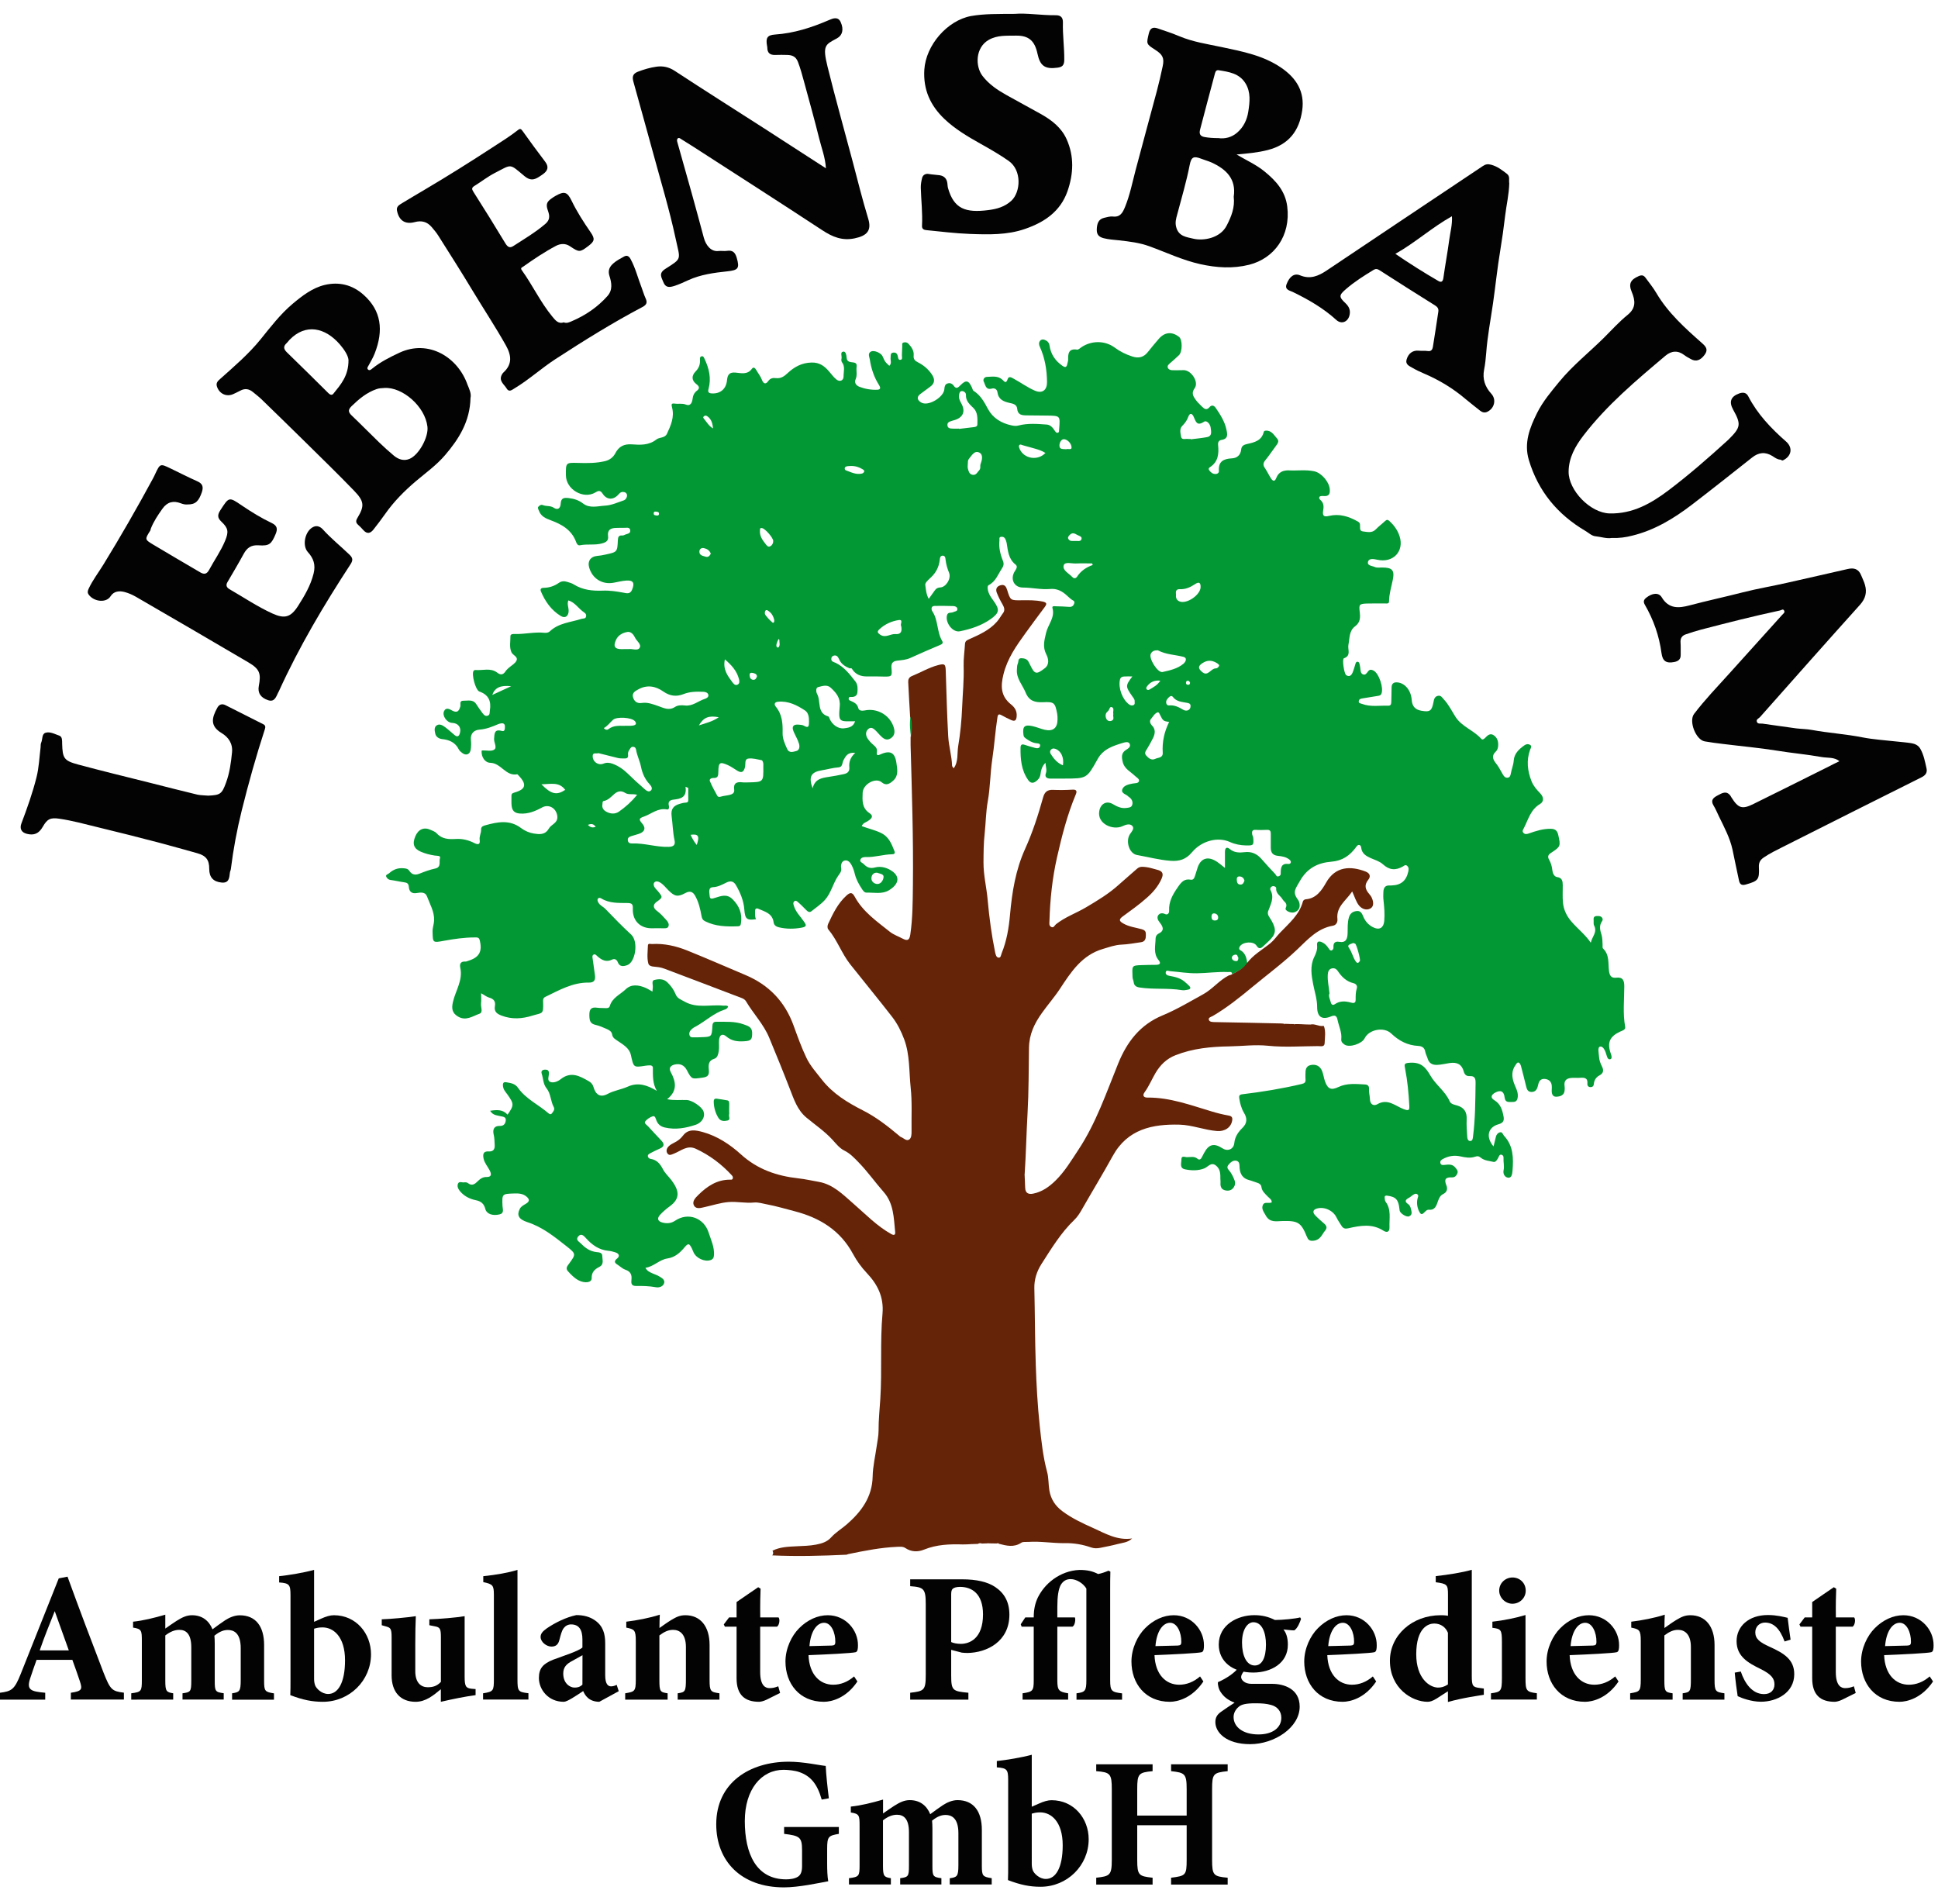 <?xml version="1.0" encoding="utf-8"?>
<!-- Generator: Adobe Illustrator 27.5.0, SVG Export Plug-In . SVG Version: 6.00 Build 0)  -->
<svg version="1.1" xmlns="http://www.w3.org/2000/svg" xmlns:xlink="http://www.w3.org/1999/xlink" x="0px" y="0px"
	 viewBox="0 0 285 280" style="enable-background:new 0 0 285 280;" xml:space="preserve">
<style type="text/css">
	.st0{fill:#030303;}
	.st1{fill:#029934;}
	.st2{fill:#652408;}
</style>
<g id="Texte">
	<g>
		<path class="st0" d="M10.42,249.93v-1.01c1.7-0.24,1.7-0.54,1.32-1.71c-0.27-0.82-0.7-2.04-1.1-3.13H5.38
			c-0.3,0.84-0.67,1.88-0.94,2.72c-0.57,1.71,0.08,1.93,2.21,2.12v1.01H0v-1.01c1.7-0.22,2.13-0.46,3.04-2.75l5.6-14.07l1.29-0.25
			c1.72,4.73,3.55,9.58,5.3,14.12c1,2.53,1.24,2.72,2.99,2.94v1.01H10.42z M8.05,236.92c-0.78,1.96-1.53,3.78-2.21,5.77h4.28
			L8.05,236.92z"/>
		<path class="st0" d="M34.13,249.93V249c1.08-0.16,1.27-0.27,1.27-1.93v-4.71c0-2.26-1.05-2.67-1.88-2.67
			c-0.54,0-1.16,0.16-1.99,0.84c0.03,0.33,0.05,0.73,0.05,1.14v5.5c0,1.52,0.08,1.66,1.32,1.82v0.93h-6.06V249
			c1.18-0.16,1.29-0.24,1.29-1.82v-4.95c0-1.93-0.75-2.56-1.75-2.56c-0.67,0-1.32,0.25-2.07,0.82v6.69c0,1.52,0.16,1.66,1.16,1.82
			v0.93H19.3V249c1.48-0.19,1.56-0.3,1.56-1.93v-5.77c0-1.52-0.03-1.77-1.29-1.96v-0.87c1.51-0.16,3.04-0.54,4.74-1.03
			c0,0.65,0,1.41,0,2.04c0.59-0.41,1.08-0.76,1.64-1.12c0.83-0.52,1.48-0.84,2.29-0.84c1.51,0,2.5,0.82,3.01,2.07
			c0.65-0.49,1.18-0.87,1.86-1.33c0.59-0.38,1.35-0.73,2.15-0.73c2.34,0,3.58,1.61,3.58,4.38v5.28c0,1.5,0.13,1.61,1.45,1.82v0.93
			H34.13z"/>
		<path class="st0" d="M47.19,238.04c0.78-0.35,1.37-0.52,1.91-0.52c3.28,0,5.46,2.69,5.46,5.74c0,3.86-3.15,6.99-7.08,6.99
			c-1.56,0-2.93-0.27-4.79-0.98c0.03-0.65,0.03-1.42,0.03-2.09v-12.6c0-1.55-0.16-1.77-1.67-1.88v-0.92
			c1.4-0.14,3.66-0.52,5.14-0.93c0,0.93,0,1.93,0,2.91v4.73L47.19,238.04z M46.19,246.93c0,0.38,0.08,0.71,0.16,0.92
			c0.16,0.41,0.92,1.25,1.91,1.25c1.43,0,2.48-1.61,2.48-4.95c0-3.48-1.7-4.84-3.31-4.84c-0.57,0-0.83,0.08-1.24,0.19V246.93z"/>
		<path class="st0" d="M69.94,249.27c-1.62,0.22-3.34,0.57-5.11,0.98c0-0.6,0-1.25,0-1.85c-1.1,0.92-2.23,1.85-3.71,1.85
			c-2.26,0-3.53-1.47-3.53-3.89v-5.63c0-1.25-0.16-1.39-0.89-1.58l-0.56-0.16v-0.87c1.37-0.05,3.5-0.24,5.01-0.46
			c-0.05,1.14-0.08,2.56-0.08,4.11v3.97c0,1.77,0.89,2.37,1.83,2.37c0.75,0,1.35-0.16,1.94-0.79v-6.56c0-1.25-0.13-1.47-0.89-1.61
			l-0.81-0.16v-0.87c1.56-0.05,3.85-0.24,5.19-0.46v8.87c0,1.42,0.16,1.71,1.02,1.8l0.59,0.05V249.27z"/>
		<path class="st0" d="M71.04,249.93V249c1.53-0.24,1.59-0.38,1.59-2.09v-12.38c0-1.42-0.16-1.58-1.56-1.88v-0.87
			c1.86-0.19,3.74-0.52,5.03-0.93c0,1.22,0,2.45,0,3.7v12.35c0,1.8,0.08,1.91,1.61,2.09v0.93H71.04z"/>
		<path class="st0" d="M88.13,250.25c-0.73,0-1.32-0.25-1.67-0.57c-0.38-0.33-0.57-0.71-0.7-1.01c-1.02,0.68-2.34,1.58-2.85,1.58
			c-2.31,0-3.66-1.82-3.66-3.51c0-1.44,0.65-2.09,2.07-2.67c1.59-0.6,3.71-1.25,4.33-1.8v-1.2c0-1.42-0.51-2.2-1.67-2.2
			c-0.46,0-0.83,0.22-1.08,0.54c-0.32,0.44-0.43,0.98-0.65,1.79c-0.19,0.73-0.62,0.93-1.16,0.93c-0.7,0-1.59-0.65-1.59-1.42
			c0-0.49,0.32-0.84,0.94-1.28c1.21-0.82,2.8-1.61,4.31-1.93c1.08,0,1.99,0.24,2.77,0.79c1.16,0.82,1.48,1.96,1.48,3.35v4.71
			c0,1.31,0.43,1.63,0.86,1.63c0.27,0,0.54-0.08,0.83-0.22l0.3,0.93L88.13,250.25z M85.66,243.4c-0.48,0.27-0.97,0.54-1.51,0.84
			c-0.83,0.43-1.32,0.92-1.32,1.85c0,1.52,1.05,2.07,1.64,2.07c0.38,0,0.75-0.03,1.18-0.43C85.66,246.44,85.66,244.67,85.66,243.4z"
			/>
		<path class="st0" d="M99.66,249.93V249c1.13-0.16,1.21-0.27,1.21-2.15v-4.65c0-1.93-0.94-2.53-1.88-2.53
			c-0.7,0-1.29,0.27-2.02,0.82v6.58c0,1.66,0.11,1.77,1.21,1.93v0.93h-6.24V249c1.4-0.24,1.56-0.27,1.56-2.04v-5.66
			c0-1.63-0.22-1.71-1.4-1.96v-0.87c1.56-0.19,3.42-0.54,4.93-1.03c-0.03,0.38-0.05,1.33-0.05,1.96c0.54-0.38,1.1-0.79,1.72-1.17
			c0.81-0.49,1.32-0.71,2.1-0.71c2.18,0,3.55,1.61,3.55,4.38v5.14c0,1.69,0.16,1.77,1.45,1.96v0.93H99.66z"/>
		<path class="st0" d="M112.71,249.95c-0.46,0.22-0.89,0.3-1.08,0.3c-2.07,0-3.31-0.98-3.31-3.46v-7.59h-1.72l-0.16-0.33l0.78-1.03
			h1.1v-2.26c0.92-0.65,2.23-1.52,3.18-2.18l0.35,0.22c-0.03,0.73-0.08,2.18-0.05,4.22h2.69c0.24,0.27,0.13,1.12-0.22,1.36h-2.48
			v6.67c0,2.12,0.86,2.37,1.37,2.37c0.46,0,0.81-0.08,1.29-0.27l0.27,0.98L112.71,249.95z"/>
		<path class="st0" d="M126.09,247.26c-1.64,2.45-3.8,2.99-4.93,2.99c-3.61,0-5.65-2.69-5.65-5.93c0-1.9,0.89-3.78,2.02-4.9
			c1.21-1.22,2.72-1.9,4.2-1.9c2.64,0,4.47,2.2,4.44,4.43c0,0.46-0.03,0.93-0.35,1.01c-0.51,0.14-4.31,0.33-6.92,0.43
			c0.11,2.88,1.7,4.35,3.63,4.35c1.05,0,2.1-0.38,3.07-1.22L126.09,247.26z M121.19,238.63c-1.08,0-1.99,1.28-2.15,3.43
			c1.1-0.03,2.13-0.05,3.26-0.08c0.38-0.03,0.54-0.08,0.54-0.54C122.86,240.08,122.24,238.63,121.19,238.63z"/>
		<path class="st0" d="M141.49,232.24c2.13,0,3.74,0.38,4.85,1.12c1.35,0.9,2.1,2.2,2.1,4.08c0,3.95-3.31,5.6-6.19,5.63
			c-0.27,0-0.62-0.03-0.81-0.05l-1.56-0.41v3.7c0,2.29,0.19,2.39,2.53,2.61v1.01h-8.56v-1.01c2.02-0.24,2.29-0.33,2.29-2.61v-10.39
			c0-2.29-0.27-2.53-2.29-2.67v-1.01H141.49z M139.87,241.46c0.32,0.16,0.86,0.27,1.43,0.27c1.24,0,3.26-0.73,3.26-4.33
			c0-3.05-1.64-4.05-3.39-4.05c-0.57,0-0.89,0.14-1.05,0.27c-0.19,0.16-0.24,0.44-0.24,0.84V241.46z"/>
		<path class="st0" d="M158.31,249.93V249c1.27-0.16,1.45-0.35,1.45-1.93V233.6c-0.46-0.76-1.43-1.39-2.31-1.39
			c-0.65,0-1.1,0.27-1.45,0.84c-0.35,0.65-0.51,1.69-0.51,3.24v1.55h2.58c0.13,0.27,0.03,1.17-0.35,1.36h-2.23v7.92
			c0,1.5,0.27,1.66,1.59,1.88v0.93h-6.7V249c1.48-0.22,1.64-0.35,1.64-1.88v-7.92h-1.78l-0.13-0.35l0.67-1.01h1.24
			c0-1.25,0.22-2.12,0.62-2.96c0.46-0.9,1.18-1.88,2.31-2.69c1.02-0.73,2.34-1.28,3.79-1.33c1.21,0,1.94,0.19,2.75,0.6
			c0.48-0.08,1.08-0.3,1.53-0.49l0.27,0.14c-0.03,0.9-0.03,1.77-0.03,2.69v13.28c0,1.61,0.22,1.74,1.75,1.93v0.93H158.31z"/>
		<path class="st0" d="M176.97,247.26c-1.64,2.45-3.8,2.99-4.93,2.99c-3.61,0-5.65-2.69-5.65-5.93c0-1.9,0.89-3.78,2.02-4.9
			c1.21-1.22,2.72-1.9,4.2-1.9c2.64,0,4.47,2.2,4.44,4.43c0,0.46-0.03,0.93-0.35,1.01c-0.51,0.14-4.31,0.33-6.92,0.43
			c0.11,2.88,1.7,4.35,3.63,4.35c1.05,0,2.1-0.38,3.07-1.22L176.97,247.26z M172.07,238.63c-1.08,0-1.99,1.28-2.15,3.43
			c1.1-0.03,2.13-0.05,3.26-0.08c0.38-0.03,0.54-0.08,0.54-0.54C173.74,240.08,173.12,238.63,172.07,238.63z"/>
		<path class="st0" d="M183,245.68c-0.27,0.3-0.48,0.65-0.48,0.92c0,0.44,0.51,1.01,1.53,1.01c0.86,0,2.15,0,3.04,0
			c1.64,0,4.04,0.68,4.04,3.35c0,3.07-3.71,5.52-7.29,5.52c-3.53,0-5.11-1.74-5.11-3.24c0-0.65,0.24-1.09,0.81-1.5
			c0.73-0.52,1.43-0.98,2.02-1.36c-1.08-0.41-1.64-0.95-2.02-1.52c-0.32-0.44-0.48-1.12-0.43-1.5c1.27-0.54,2.4-1.36,2.91-1.99
			L183,245.68z M184.29,245.95c-3.07,0-5.06-1.66-5.06-4.11c0-2.94,2.8-4.33,5.22-4.33c1.13,0,2.05,0.22,3.04,0.71
			c1.13,0,3.04-0.19,3.71-0.38l0.13,0.22c-0.16,0.49-0.51,1.39-1,1.69c-0.46,0-1.21-0.11-1.59-0.14c0.4,0.49,0.65,1.2,0.65,2.23
			C189.41,244.57,186.93,245.95,184.29,245.95z M184.61,250.47c-1.37,0-2.05,0.16-2.45,0.52c-0.46,0.38-0.75,0.92-0.75,1.5
			c0,1.44,1.35,2.56,3.66,2.56c2.07,0,3.36-0.98,3.36-2.45c0-1.01-0.65-1.66-1.48-1.88C186.23,250.52,185.61,250.47,184.61,250.47z
			 M184.32,238.55c-0.83,0-1.67,1.01-1.67,2.99c0,1.85,0.62,3.37,1.88,3.37c1.05,0,1.64-1.12,1.64-3.07
			C186.18,240.13,185.61,238.55,184.32,238.55z"/>
		<path class="st0" d="M202.38,247.26c-1.64,2.45-3.8,2.99-4.93,2.99c-3.61,0-5.65-2.69-5.65-5.93c0-1.9,0.89-3.78,2.02-4.9
			c1.21-1.22,2.72-1.9,4.2-1.9c2.64,0,4.47,2.2,4.44,4.43c0,0.46-0.03,0.93-0.35,1.01c-0.51,0.14-4.31,0.33-6.92,0.43
			c0.11,2.88,1.7,4.35,3.63,4.35c1.05,0,2.1-0.38,3.07-1.22L202.38,247.26z M197.48,238.63c-1.08,0-1.99,1.28-2.15,3.43
			c1.1-0.03,2.13-0.05,3.26-0.08c0.38-0.03,0.54-0.08,0.54-0.54C199.15,240.08,198.53,238.63,197.48,238.63z"/>
		<path class="st0" d="M218.21,249.22c-0.65,0.11-3.12,0.44-5.28,1.06c0-0.52,0-1.03,0-1.58c-0.48,0.33-1.16,0.73-1.64,1.06
			c-0.65,0.41-1.05,0.49-1.35,0.49c-2.29,0-5.54-1.99-5.54-6.04c0-3.73,3.26-6.69,7.46-6.69c0.19,0,0.65,0,1.08,0.08v-3.13
			c0-1.44-0.13-1.58-1.8-1.8v-0.9c1.78-0.19,3.96-0.54,5.3-0.93c0,1.06,0,2.01,0,3.18v12.46c0,1.47,0.16,1.61,1.18,1.74l0.59,0.08
			V249.22z M212.93,240.1c-0.3-0.76-1-1.36-2.02-1.36c-0.83,0-2.64,0.57-2.64,4.52c0,3.56,1.96,4.87,3.18,4.9
			c0.48,0,0.89-0.08,1.48-0.46V240.1z"/>
		<path class="st0" d="M219.26,249.93V249c1.45-0.19,1.61-0.3,1.61-2.23v-5.31c0-1.82-0.13-1.93-1.4-2.09v-0.9
			c1.7-0.19,3.39-0.54,4.87-0.98c0,1.14,0,2.26,0,3.37v5.9c0,1.85,0.11,2.04,1.67,2.23v0.93H219.26z M222.41,235.83
			c-1.02,0-1.94-0.87-1.94-1.93c0-1.12,0.92-1.93,1.96-1.93c1.08,0,1.94,0.82,1.94,1.93C224.38,234.96,223.51,235.83,222.41,235.83z
			"/>
		<path class="st0" d="M238.02,247.26c-1.64,2.45-3.8,2.99-4.93,2.99c-3.61,0-5.65-2.69-5.65-5.93c0-1.9,0.89-3.78,2.02-4.9
			c1.21-1.22,2.72-1.9,4.2-1.9c2.64,0,4.47,2.2,4.44,4.43c0,0.46-0.03,0.93-0.35,1.01c-0.51,0.14-4.31,0.33-6.92,0.43
			c0.11,2.88,1.7,4.35,3.63,4.35c1.05,0,2.1-0.38,3.07-1.22L238.02,247.26z M233.12,238.63c-1.08,0-1.99,1.28-2.15,3.43
			c1.1-0.03,2.13-0.05,3.26-0.08c0.38-0.03,0.54-0.08,0.54-0.54C234.79,240.08,234.17,238.63,233.12,238.63z"/>
		<path class="st0" d="M247.45,249.93V249c1.13-0.16,1.21-0.27,1.21-2.15v-4.65c0-1.93-0.94-2.53-1.88-2.53
			c-0.7,0-1.29,0.27-2.02,0.82v6.58c0,1.66,0.11,1.77,1.21,1.93v0.93h-6.24V249c1.4-0.24,1.56-0.27,1.56-2.04v-5.66
			c0-1.63-0.22-1.71-1.4-1.96v-0.87c1.56-0.19,3.42-0.54,4.93-1.03c-0.03,0.38-0.05,1.33-0.05,1.96c0.54-0.38,1.1-0.79,1.72-1.17
			c0.81-0.49,1.32-0.71,2.1-0.71c2.18,0,3.55,1.61,3.55,4.38v5.14c0,1.69,0.16,1.77,1.45,1.96v0.93H247.45z"/>
		<path class="st0" d="M262.44,241.38c-0.7-1.9-1.62-2.78-2.88-2.78c-0.75,0-1.43,0.54-1.43,1.44c0,0.95,0.67,1.47,2.07,2.1
			c2.18,0.98,3.66,1.9,3.66,4.05c0,2.72-2.56,4.05-4.9,4.05c-1.4,0-2.85-0.54-3.42-0.82c-0.11-0.62-0.35-2.5-0.43-3.46l0.89-0.16
			c0.57,1.71,1.67,3.32,3.42,3.32c1.02,0,1.53-0.63,1.53-1.42c0-0.84-0.4-1.47-2.07-2.29c-1.78-0.87-3.5-1.82-3.5-4.08
			c0-2.15,1.75-3.84,4.6-3.84c1.29,0,2.29,0.27,2.91,0.41c0.08,0.73,0.32,2.47,0.43,3.21L262.44,241.38z"/>
		<path class="st0" d="M270.89,249.95c-0.46,0.22-0.89,0.3-1.08,0.3c-2.07,0-3.31-0.98-3.31-3.46v-7.59h-1.72l-0.16-0.33l0.78-1.03
			h1.1v-2.26c0.92-0.65,2.23-1.52,3.18-2.18l0.35,0.22c-0.03,0.73-0.08,2.18-0.05,4.22h2.69c0.24,0.27,0.13,1.12-0.22,1.36h-2.48
			v6.67c0,2.12,0.86,2.37,1.37,2.37c0.46,0,0.81-0.08,1.29-0.27l0.27,0.98L270.89,249.95z"/>
		<path class="st0" d="M284.27,247.26c-1.64,2.45-3.8,2.99-4.93,2.99c-3.61,0-5.65-2.69-5.65-5.93c0-1.9,0.89-3.78,2.02-4.9
			c1.21-1.22,2.72-1.9,4.2-1.9c2.64,0,4.47,2.2,4.44,4.43c0,0.46-0.03,0.93-0.35,1.01c-0.51,0.14-4.31,0.33-6.92,0.43
			c0.11,2.88,1.7,4.35,3.63,4.35c1.05,0,2.1-0.38,3.07-1.22L284.27,247.26z M279.37,238.63c-1.08,0-1.99,1.28-2.15,3.43
			c1.1-0.03,2.13-0.05,3.26-0.08c0.38-0.03,0.54-0.08,0.54-0.54C281.04,240.08,280.42,238.63,279.37,238.63z"/>
		<path class="st0" d="M123.36,269.67c-1.53,0.27-1.72,0.38-1.72,2.23V274c0,0.98,0.03,1.91,0.16,2.64c-1.37,0.25-4.33,0.9-6.51,0.9
			c-6.33,0-9.96-3.89-9.96-9.28c0-6.12,4.93-9.2,10.66-9.2c2.18,0,4.55,0.54,5.44,0.62c0.05,1.2,0.27,3.27,0.46,4.76l-1.05,0.19
			c-0.65-2.31-1.64-3.48-3.31-4.05c-0.62-0.22-1.62-0.33-2.29-0.33c-3.26,0-5.71,2.86-5.71,7.54c0,4.79,1.67,8.57,6.08,8.57
			c0.54,0,1.24-0.08,1.72-0.38c0.4-0.24,0.62-0.71,0.62-1.55v-2.39c0-1.91-0.38-2.09-2.64-2.37v-1.01h8.05V269.67z"/>
		<path class="st0" d="M139.67,277.12v-0.92c1.08-0.16,1.27-0.27,1.27-1.93v-4.71c0-2.26-1.05-2.67-1.88-2.67
			c-0.54,0-1.16,0.16-1.99,0.84c0.03,0.33,0.05,0.73,0.05,1.14v5.5c0,1.52,0.08,1.66,1.32,1.82v0.92h-6.06v-0.92
			c1.18-0.16,1.29-0.25,1.29-1.82v-4.95c0-1.93-0.75-2.56-1.75-2.56c-0.67,0-1.32,0.24-2.07,0.82v6.69c0,1.52,0.16,1.66,1.16,1.82
			v0.92h-6.16v-0.92c1.48-0.19,1.56-0.3,1.56-1.93v-5.77c0-1.52-0.03-1.77-1.29-1.96v-0.87c1.51-0.16,3.04-0.54,4.74-1.03
			c0,0.65,0,1.42,0,2.04c0.59-0.41,1.08-0.76,1.64-1.12c0.83-0.52,1.48-0.84,2.29-0.84c1.51,0,2.5,0.82,3.01,2.07
			c0.65-0.49,1.18-0.87,1.86-1.33c0.59-0.38,1.35-0.74,2.15-0.74c2.34,0,3.58,1.61,3.58,4.38v5.28c0,1.5,0.13,1.61,1.45,1.82v0.92
			H139.67z"/>
		<path class="st0" d="M152.73,265.24c0.78-0.35,1.37-0.52,1.91-0.52c3.28,0,5.46,2.69,5.46,5.74c0,3.86-3.15,6.99-7.08,6.99
			c-1.56,0-2.93-0.27-4.79-0.98c0.03-0.65,0.03-1.42,0.03-2.1v-12.6c0-1.55-0.16-1.77-1.67-1.88v-0.93c1.4-0.14,3.66-0.52,5.14-0.92
			c0,0.92,0,1.93,0,2.91v4.73L152.73,265.24z M151.73,274.13c0,0.38,0.08,0.71,0.16,0.92c0.16,0.41,0.92,1.25,1.91,1.25
			c1.43,0,2.48-1.6,2.48-4.95c0-3.48-1.7-4.84-3.31-4.84c-0.57,0-0.83,0.08-1.24,0.19V274.13z"/>
		<path class="st0" d="M180.54,260.45c-2.1,0.22-2.29,0.38-2.29,2.64v10.42c0,2.26,0.22,2.42,2.29,2.61v1.01h-8.32v-1.01
			c2.13-0.27,2.29-0.35,2.29-2.61v-5.11h-7.27v5.11c0,2.26,0.24,2.39,2.26,2.61v1.01h-8.29v-1.01c1.99-0.22,2.29-0.35,2.29-2.61
			v-10.42c0-2.26-0.24-2.48-2.29-2.64v-1.01h8.29v1.01c-2.05,0.19-2.26,0.38-2.26,2.64v3.89h7.27v-3.89c0-2.26-0.27-2.42-2.29-2.64
			v-1.01h8.32V260.45z"/>
	</g>
</g>
<g id="Baum">
	<path class="st1" d="M181.2,143.26c-0.03-0.46-0.39-0.31-0.63-0.32c-1.52-0.07-3.03,0.16-4.54,0.18c-1.32,0.02-2.64-0.2-3.96-0.31
		c-0.23-0.02-0.54-0.21-0.63,0.13c-0.09,0.35,0.23,0.5,0.5,0.55c0.89,0.16,1.77,0.35,2.45,1.03c0.11,0.11,0.25,0.2,0.35,0.31
		c0.12,0.13,0.32,0.3,0.31,0.43c-0.02,0.26-0.32,0.25-0.51,0.3c-0.24,0.05-0.5,0.08-0.74,0.04c-2.06-0.34-4.16-0.07-6.22-0.39
		c-0.51-0.08-0.79-0.27-0.86-0.78c-0.03-0.24-0.16-0.48-0.17-0.72c-0.05-1.68-0.2-1.75,1.38-1.79c0.68-0.02,1.37-0.04,2.05-0.04
		c0.58,0,0.8-0.21,0.39-0.71c-0.79-0.97-0.45-2.09-0.43-3.17c0-0.29,0.17-0.58,0.42-0.7c0.95-0.45,0.67-1.04,0.2-1.63
		c-0.27-0.34-0.48-0.74-0.22-1.1c0.2-0.28,0.57-0.36,0.99-0.16c0.33,0.17,0.62-0.08,0.6-0.47c-0.07-1.36,0.52-2.39,1.28-3.48
		c0.53-0.77,0.95-1.27,1.91-1.1c0.32,0.06,0.5-0.18,0.59-0.49c0.11-0.36,0.24-0.71,0.34-1.07c0.45-1.62,1.57-2.01,2.99-1.03
		c0.35,0.24,0.67,0.52,1.1,0.86c0-0.85,0.01-1.59,0-2.33c-0.01-0.56,0.22-0.85,0.71-0.45c0.68,0.56,1.4,0.55,2.19,0.46
		c0.99-0.12,1.81,0.23,2.48,1.01c0.65,0.76,1.34,1.48,2.02,2.21c0.14,0.16,0.19,0.48,0.56,0.3c0.28-0.13,0.24-0.32,0.24-0.53
		c0.01-0.74,0.13-1.37,1.1-1.26c0.15,0.02,0.34-0.02,0.38-0.2c0.05-0.2-0.08-0.35-0.24-0.47c-0.5-0.38-1.09-0.46-1.67-0.52
		c-0.74-0.08-1.03-0.49-1.03-1.18c-0.01-0.69-0.01-1.38,0-2.07c0.01-0.38-0.12-0.59-0.54-0.57c-0.56,0.02-1.12,0.04-1.68,0
		c-0.51-0.03-0.57,0.25-0.52,0.63c0.03,0.18,0.14,0.35,0.16,0.52c0.09,1.12,0.05,1.16-1.08,1.14c-0.81-0.02-1.58-0.16-2.34-0.5
		c-1.75-0.8-4.14-0.22-5.58,1.5c-0.9,1.08-1.89,1.36-3.19,1.26c-1.66-0.13-3.27-0.56-4.9-0.85c-1.14-0.2-1.7-2-1.06-3.03
		c0.25-0.4,0.73-0.85,0.37-1.25c-0.35-0.38-0.94-0.2-1.45,0.04c-1.37,0.64-3.74-0.31-3.41-2.22c0.18-1.06,1.04-1.58,1.99-1.03
		c0.62,0.36,1.23,0.67,1.98,0.57c0.37-0.05,0.76-0.05,0.88-0.47c0.12-0.42-0.05-0.79-0.38-1.07c-0.05-0.04-0.12-0.06-0.15-0.1
		c-0.31-0.38-1.16-0.47-0.93-1.11c0.21-0.58,0.95-0.73,1.52-0.84c0.35-0.07,0.83,0,0.93-0.36c0.09-0.32-0.36-0.54-0.6-0.77
		c-0.65-0.63-1.55-1.02-1.79-2.04c-0.17-0.72-0.24-1.33,0.5-1.79c0.29-0.18,0.73-0.45,0.52-0.88c-0.17-0.36-0.63-0.25-0.93-0.16
		c-1.47,0.45-2.94,0.88-3.79,2.42c-1.58,2.86-1.61,2.84-4.85,2.85c-0.71,0-1.43,0-2.14,0c-0.51,0-0.8-0.28-0.62-0.76
		c0.2-0.53-0.04-0.98-0.04-1.56c-0.55,0.5-0.67,1.13-0.75,1.71c-0.08,0.5-0.36,0.81-0.71,1.05c-0.38,0.26-0.76,0.26-1.1-0.23
		c-1.01-1.44-1.14-3.06-1.12-4.74c0.01-0.5,0.22-0.57,0.65-0.42c0.44,0.16,0.89,0.26,1.34,0.4c0.35,0.11,0.77,0.18,0.88-0.22
		c0.11-0.44-0.39-0.4-0.64-0.44c-0.58-0.09-1.03-0.39-1.49-0.72c-0.19-0.14-0.28-0.25-0.31-0.5c-0.16-1.23,0.14-1.55,1.34-1.28
		c0.6,0.13,1.18,0.39,1.78,0.53c1.23,0.28,1.88-0.25,1.89-1.51c0-0.28,0-0.57-0.05-0.84c-0.31-1.64-0.45-1.78-2.09-1.7
		c-1.17,0.05-2.05-0.17-2.56-1.44c-0.46-1.13-1.4-2.06-1.27-3.42c0.03-0.28,0-0.55,0.13-0.82c0.14-0.31-0.03-0.82,0.56-0.79
		c0.44,0.02,0.85,0.13,1.05,0.59c0.05,0.11,0.12,0.22,0.17,0.33c0.7,1.46,0.91,1.54,2.2,0.54c0.7-0.55,0.53-1.4,0.21-2.02
		c-0.57-1.11-0.29-2.07-0.03-3.19c0.29-1.21,1.32-2.22,0.94-3.6c-0.1-0.37,0.25-0.3,0.43-0.29c0.67,0.01,1.35,0.04,2.02,0.09
		c0.42,0.03,0.64-0.16,0.75-0.53c0.11-0.37-0.23-0.41-0.43-0.57c-0.22-0.17-0.42-0.36-0.63-0.55c-0.71-0.66-1.49-1.08-2.5-0.98
		c-1.33,0.12-2.64-0.21-3.98-0.21c-1.32,0-1.92-1.26-1.21-2.39c0.22-0.35,0.48-0.7,0.12-0.99c-1.05-0.82-1.12-2.01-1.31-3.17
		c-0.04-0.21-0.11-0.42-0.21-0.61c-0.12-0.24-0.34-0.35-0.62-0.3c-0.34,0.06-0.21,0.33-0.23,0.52c-0.12,1.04,0.12,2.03,0.5,2.98
		c0.19,0.46,0.12,0.78-0.16,1.19c-0.57,0.86-0.89,1.88-1.92,2.41c-0.27,0.14-0.15,0.74,0,1.14c0.18,0.47,0.48,0.84,0.76,1.24
		c0.88,1.24,0.79,1.7-0.42,2.58c-1.38,0.99-2.96,1.5-4.58,1.83c-1.07,0.22-2.19-1.3-1.89-2.37c0.14-0.5,0.62-0.29,0.92-0.45
		c0.24-0.12,0.62-0.1,0.6-0.46c-0.02-0.32-0.37-0.43-0.64-0.43c-0.9-0.03-1.8-0.03-2.7-0.02c-0.61,0-0.47,0.61-0.36,0.76
		c0.91,1.33,0.66,3.03,1.46,4.38c0.21,0.35-0.02,0.48-0.32,0.61c-1.45,0.62-2.9,1.23-4.33,1.89c-0.64,0.3-1.31,0.33-1.97,0.41
		c-0.7,0.09-0.89,0.45-0.83,1.08c0.11,1.23,0.06,1.28-1.14,1.26c-0.81-0.02-1.62-0.04-2.42-0.02c-0.95,0.02-1.73-0.28-2.24-1.1
		c-0.13-0.21-0.26-0.05-0.35-0.09c-0.63-0.26-1.21-0.6-1.52-1.27c-0.14-0.3-0.29-0.67-0.72-0.62c-0.21,0.03-0.41,0.14-0.45,0.41
		c-0.08,0.51,0.36,0.54,0.63,0.67c1.26,0.6,2.07,1.68,2.9,2.73c0.37,0.47,0.35,1.06,0.3,1.62c-0.05,0.48-0.39,0.67-0.85,0.67
		c-0.16,0-0.39-0.07-0.43,0.21c-0.04,0.26,0.17,0.3,0.34,0.38c0.48,0.22,0.92,0.42,1.07,1.04c0.1,0.4,0.52,0.43,0.94,0.35
		c1.76-0.37,3.56,0.6,4.19,2.25c0.26,0.68,0.35,1.39-0.36,1.85c-0.66,0.43-1.15-0.01-1.6-0.48c-0.19-0.2-0.37-0.42-0.57-0.62
		c-0.35-0.34-0.74-0.68-1.19-0.21c-0.39,0.4-0.31,0.92-0.03,1.35c0.23,0.35,0.54,0.67,0.86,0.94c0.35,0.29,0.59,0.58,0.49,1.08
		c-0.06,0.31,0.04,0.52,0.4,0.35c1.52-0.7,2.26-0.39,2.48,1.23c0.11,0.84,0.35,1.82-0.44,2.55c-0.52,0.48-1.07,0.84-1.72,0.28
		c-0.89-0.77-2.77,0.26-2.81,1.55c-0.04,1.12-0.13,2.23,1.02,2.99c0.72,0.48,0.16,0.9-0.29,1.18c-0.31,0.19-0.69,0.27-0.86,0.72
		c0.93,0.35,1.91,0.56,2.82,1c1.2,0.58,1.56,1.62,1.99,2.68c0.13,0.33-0.04,0.46-0.35,0.46c-1.27,0.02-2.5,0.44-3.77,0.41
		c-0.34-0.01-0.73,0.02-0.88,0.35c-0.17,0.39,0.3,0.48,0.49,0.69c0.45,0.47,0.92,0.69,1.65,0.49c0.89-0.24,1.84,0.05,2.57,0.58
		c1.12,0.82,0.94,1.9-0.55,2.79c-1,0.59-2.17,0.3-3.27,0.33c-0.32,0.01-0.53-0.31-0.7-0.58c-0.45-0.68-0.84-1.39-1.03-2.2
		c-0.1-0.42-0.25-0.84-0.44-1.22c-0.22-0.43-0.58-0.86-1.08-0.71c-0.42,0.13-0.56,0.66-0.48,1.08c0.1,0.51-0.21,0.82-0.44,1.16
		c-0.78,1.13-1.03,2.55-1.98,3.58c-0.58,0.63-1.29,1.09-1.94,1.62c-0.32,0.26-0.57,0.04-0.8-0.19c-0.4-0.4-0.78-0.8-1.21-1.16
		c-0.12-0.1-0.34-0.32-0.56-0.06c-0.17,0.19-0.1,0.34-0.04,0.57c0.27,0.96,0.98,1.6,1.51,2.38c0.33,0.48,0.45,0.74-0.35,0.88
		c-1.14,0.21-2.24,0.21-3.35-0.05c-0.38-0.09-0.71-0.29-0.77-0.71c-0.17-1.36-1.31-1.59-2.26-2.02c-0.27-0.12-0.48-0.01-0.47,0.34
		c0.01,0.4-0.05,0.82,0.14,1.2c-1.37,0.19-1.61-0.02-1.72-1.42c-0.1-1.31-0.59-2.49-1.24-3.6c-0.33-0.56-0.77-0.68-1.4-0.37
		c-0.61,0.3-1.21,0.64-1.97,0.68c-0.75,0.04-0.52,0.78-0.49,1.27c0.03,0.6,0.42,0.4,0.78,0.3c0.88-0.27,1.75-0.64,2.59,0.2
		c0.98,0.98,1.44,2.09,1.24,3.48c-0.05,0.33-0.09,0.49-0.47,0.5c-1.65,0.06-3.28,0.03-4.81-0.74c-0.36-0.18-0.46-0.41-0.53-0.79
		c-0.18-1.01-0.41-2.01-0.92-2.93c-0.35-0.64-0.78-0.79-1.45-0.43c-1.13,0.61-1.57,0.51-2.47-0.38c-0.42-0.41-0.77-0.91-1.3-1.2
		c-0.27-0.15-0.58-0.2-0.78,0.01c-0.2,0.21-0.11,0.54,0.06,0.78c0.12,0.18,0.29,0.33,0.43,0.49c0.77,0.94,0.76,0.92-0.21,1.63
		c-0.59,0.43-0.4,0.94,0.08,1.29c0.54,0.39,0.96,0.87,1.4,1.36c0.24,0.26,0.44,0.6,0.29,0.94c-0.14,0.33-0.53,0.25-0.83,0.26
		c-0.5,0.01-0.99-0.02-1.49,0c-1.77,0.07-2.98-1.07-2.91-2.88c0.03-0.68-0.14-0.82-0.79-0.83c-1.31-0.02-2.65,0.06-3.84-0.67
		c-0.15-0.09-0.36-0.16-0.5,0.03c-0.13,0.17-0.04,0.35,0.04,0.53c0.24,0.47,0.74,0.64,1.07,0.99c1.23,1.28,2.47,2.56,3.78,3.76
		c1.1,1.01,0.64,4.08-0.6,4.5c-0.56,0.19-1.1,0.27-1.38-0.46c-0.15-0.38-0.47-0.54-0.83-0.36c-0.84,0.42-1.5,0.08-2.12-0.46
		c-0.19-0.16-0.37-0.43-0.63-0.26c-0.22,0.15-0.12,0.46-0.09,0.69c0.09,0.77,0.23,1.54,0.32,2.31c0.09,0.69-0.07,1.12-0.91,1.1
		c-2.36-0.04-4.35,1.12-6.39,2.1c-0.37,0.18-0.33,0.48-0.32,0.79c0.06,1.85-0.1,1.51-1.55,1.96c-1.53,0.48-3.02,0.59-4.55,0.01
		c-0.69-0.26-1.14-0.58-0.99-1.42c0.12-0.66-0.17-1.05-0.84-1.23c-0.37-0.1-0.69-0.37-1.19-0.64c0,0.58,0.05,1.03-0.01,1.48
		c-0.07,0.53,0.35,1.33-0.23,1.53c-1,0.35-2,1.12-3.18,0.4c-0.84-0.51-0.94-1.15-0.73-2.1c0.37-1.67,1.49-3.19,1.09-5.04
		c-0.13-0.57,0.04-0.99,0.75-0.93c0.14,0.01,0.3-0.08,0.44-0.12c1.61-0.5,2.08-1.38,1.66-3.04c-0.11-0.43-0.41-0.39-0.73-0.39
		c-1.52,0-3.02,0.22-4.51,0.49c-1.68,0.31-1.65,0.31-1.69-1.34c-0.02-0.58,0.21-1.1,0.23-1.66c0.04-1.3-0.63-2.4-1.06-3.55
		c-0.24-0.64-0.93-0.57-1.48-0.47c-0.77,0.14-1.13-0.23-1.18-0.91c-0.04-0.51-0.29-0.62-0.7-0.67c-0.66-0.09-1.32-0.25-1.98-0.34
		c-0.33-0.04-0.54-0.25-0.64-0.48c-0.13-0.31,0.26-0.36,0.43-0.51c0.6-0.56,1.3-0.81,2.13-0.73c0.36,0.03,0.64,0.07,0.86,0.41
		c0.36,0.54,0.85,0.63,1.47,0.38c0.75-0.3,1.51-0.58,2.3-0.75c0.95-0.2,0.54-1.02,0.71-1.52c0.15-0.42-0.46-0.34-0.77-0.39
		c-0.71-0.11-1.39-0.28-2.06-0.57c-1.02-0.45-1.27-1.13-0.79-2.27c0.44-1.03,1.27-1.39,2.24-0.94c0.31,0.14,0.67,0.26,0.89,0.5
		c0.79,0.88,1.79,0.9,2.83,0.84c0.97-0.06,1.87,0.17,2.73,0.61c0.5,0.25,0.87,0.25,0.77-0.46c-0.08-0.55,0.23-1.02,0.21-1.56
		c-0.02-0.41,0.34-0.53,0.61-0.6c1.81-0.5,3.6-0.87,5.3,0.43c0.52,0.39,1.19,0.68,1.83,0.78c0.79,0.12,1.66,0.25,2.22-0.73
		c0.36-0.64,1.38-0.79,1.24-1.86c-0.15-1.14-1.24-1.79-2.24-1.24c-1.01,0.55-2.03,0.98-3.26,0.89c-0.81-0.06-1.12-0.43-1.21-1.11
		c-0.06-0.46-0.01-0.94-0.03-1.41c-0.01-0.32,0.06-0.46,0.42-0.56c1.71-0.48,1.88-1.21,0.63-2.51c-0.06-0.07-0.15-0.19-0.21-0.18
		c-1.67,0.32-2.36-1.65-3.95-1.69c-0.77-0.02-1.33-0.82-1.28-1.77c0.03-0.01,0.09-0.05,0.14-0.05c0.58-0.02,1.32,0.17,1.72-0.12
		c0.46-0.32-0.07-1.05-0.02-1.6c0.06-0.68-0.01-1.47,1.11-1.15c0.48,0.14,0.46-0.27,0.48-0.58c0.02-0.33-0.11-0.56-0.48-0.54
		c-0.18,0.01-0.37,0.07-0.54,0.14c-0.87,0.37-1.73,0.72-2.71,0.79c-0.79,0.06-1.37,0.55-1.27,1.53c0.05,0.46,0.04,0.95-0.03,1.41
		c-0.11,0.73-0.72,0.94-1.29,0.46c-0.17-0.14-0.36-0.28-0.45-0.47c-0.51-1.04-1.39-1.43-2.48-1.54c-0.43-0.05-0.87-0.31-0.98-0.75
		c-0.1-0.43-0.24-1.01,0.24-1.29c0.43-0.25,0.87,0.05,1.23,0.31c0.47,0.35,0.9,0.76,1.36,1.14c0.43,0.36,0.67,0.16,0.79-0.31
		c0.22-0.82-0.27-1.45-1.16-1.48c-0.75-0.03-1.48-1.02-1.19-1.7c0.28-0.65,0.84-0.32,1.19-0.12c0.74,0.4,1.01,0.11,1.21-0.59
		c0.09-0.29-0.19-0.86,0.45-0.85c0.66,0.02,1.39-0.24,1.88,0.48c0.3,0.44,0.59,0.89,0.91,1.31c0.19,0.24,0.4,0.53,0.77,0.42
		c0.38-0.12,0.29-0.48,0.34-0.79c0.22-1.35-0.18-2.29-1.54-2.77c-0.58-0.2-1.19-2.57-0.86-3.04c0.05-0.07,0.16-0.13,0.23-0.13
		c1.09,0.11,2.26-0.37,3.25,0.39c0.51,0.4,0.89,0.32,1.23-0.21c0.12-0.18,0.29-0.33,0.45-0.48c0.39-0.35,0.94-0.63,1.15-1.07
		c0.28-0.59-0.55-0.78-0.75-1.26c-0.32-0.77-0.13-1.54-0.14-2.31c-0.01-0.37,0.37-0.36,0.65-0.35c1.46,0.04,2.89-0.33,4.35-0.18
		c0.29,0.03,0.59-0.02,0.78-0.2c1.32-1.26,3.08-1.33,4.68-1.85c0.24-0.08,0.6,0.03,0.67-0.37c0.07-0.4-0.26-0.54-0.49-0.72
		c-0.7-0.53-1.2-1.35-2.12-1.62c-0.21,0.51,0.02,0.96,0.04,1.42c0.05,0.85-0.48,1.3-1.19,0.85c-1.36-0.84-2.26-2.11-2.88-3.58
		c-0.13-0.31-0.03-0.53,0.38-0.54c0.82-0.01,1.57-0.25,2.25-0.73c0.39-0.28,0.82-0.28,1.25-0.14c0.33,0.1,0.67,0.19,0.95,0.37
		c1.33,0.83,2.77,0.97,4.29,0.91c1-0.04,2.01,0.12,3.01,0.3c0.41,0.07,0.97,0.28,1.26-0.41c0.42-1,0.21-1.44-0.84-1.37
		c-0.61,0.04-1.22,0.2-1.82,0.31c-1.7,0.33-3.18-0.58-3.65-2.26c-0.25-0.91,0.23-1.59,1.16-1.67c0.43-0.04,0.86-0.11,1.28-0.21
		c1.7-0.37,1.71-0.37,1.79-2.12c0.02-0.47,0.14-0.72,0.64-0.68c0.09,0.01,0.19-0.01,0.27-0.05c0.34-0.21,1-0.16,0.91-0.73
		c-0.08-0.52-0.65-0.32-1.03-0.34c-0.34-0.02-0.68,0.01-1.03,0.01c-0.79,0.01-1.33,0.26-1.2,1.22c0.09,0.68-0.31,0.9-0.9,1.06
		c-1.06,0.29-2.15,0.05-3.22,0.27c-0.33,0.07-0.49-0.22-0.58-0.48c-0.65-1.77-2.09-2.59-3.72-3.19c-0.75-0.28-1.44-0.57-1.75-1.41
		c-0.08-0.21-0.23-0.43-0.07-0.6c0.15-0.16,0.37-0.34,0.64-0.23c0.51,0.21,1.11,0.06,1.59,0.38c0.71,0.47,1.01-0.03,1.04-0.57
		c0.05-0.88,0.49-0.92,1.18-0.84c0.79,0.09,1.48,0.31,2.13,0.81c0.98,0.75,2.18,0.36,3.25,0.3c0.91-0.05,1.82-0.47,2.71-0.77
		c0.28-0.1,0.48-0.39,0.49-0.72c0.01-0.23-0.14-0.42-0.37-0.49c-0.33-0.09-0.6,0-0.83,0.27c-0.76,0.92-1.77,0.92-2.4-0.06
		c-0.35-0.55-0.66-0.41-1.07-0.16c-1.76,1.04-4.31-0.45-4.32-2.53c-0.02-1.87-0.02-1.87,1.78-1.82c1.36,0.04,2.72,0.05,4.04-0.28
		c0.62-0.16,1.15-0.56,1.45-1.15c0.52-1,1.29-1.38,2.41-1.3c1.25,0.09,2.52,0.16,3.63-0.72c0.44-0.35,1.23-0.18,1.54-0.82
		c0.58-1.23,1.13-2.48,0.76-3.88c-0.13-0.49-0.09-0.64,0.41-0.57c0.54,0.08,1.08-0.08,1.64,0.15c0.66,0.27,0.9-0.32,0.96-0.81
		c0.06-0.55,0.25-0.94,0.67-1.26c0.41-0.31,0.32-0.63-0.06-0.91c-0.77-0.57-0.78-1.26-0.16-1.9c0.48-0.49,0.68-1.02,0.65-1.68
		c-0.01-0.21-0.04-0.49,0.23-0.55c0.26-0.06,0.34,0.17,0.44,0.38c0.67,1.42,1.01,2.87,0.58,4.44c-0.11,0.41-0.01,0.61,0.48,0.64
		c1.23,0.07,2.12-0.63,2.24-1.94c0.08-0.84,0.37-1.21,1.27-1.12c0.83,0.08,1.74,0.33,2.39-0.56c0.23-0.32,0.47-0.13,0.64,0.17
		c0.27,0.49,0.64,0.92,0.84,1.46c0.19,0.51,0.52,0.75,0.92,0.18c0.3-0.43,0.7-0.5,1.15-0.44c0.72,0.08,1.2-0.26,1.71-0.74
		c0.97-0.9,2.05-1.51,3.48-1.55c1.23-0.04,1.97,0.54,2.68,1.39c0.32,0.38,0.63,0.79,1.01,1.1c0.48,0.4,1.06,0.17,1.05-0.45
		c-0.01-0.69,0.27-1.43-0.23-2.08c-0.1-0.13-0.12-0.37-0.07-0.54c0.09-0.36-0.26-0.96,0.27-1.03c0.36-0.05,0.46,0.53,0.48,0.9
		c0.04,0.64,0.55,0.64,0.94,0.69c0.45,0.05,0.58,0.22,0.53,0.65c-0.08,0.61,0.13,1.22-0.15,1.84c-0.23,0.51,0.1,0.92,0.57,1.1
		c0.84,0.32,1.73,0.47,2.63,0.43c0.57-0.03,0.43-0.4,0.24-0.7c-0.73-1.15-1.15-2.42-1.35-3.76c-0.06-0.38-0.35-0.89,0.18-1.16
		c0.46-0.24,1.48,0.22,1.69,0.68c0.37,0.84,0.37,0.84,1,1.42c0.4-0.35,0.13-0.82,0.19-1.22c0.04-0.29-0.08-0.67,0.39-0.72
		c0.36-0.04,0.56,0.11,0.66,0.49c0.06,0.23,0.05,0.67,0.45,0.56c0.28-0.08,0.15-0.44,0.16-0.67c0.03-0.44,0.02-0.88,0.05-1.32
		c0.02-0.19-0.1-0.47,0.21-0.55c0.25-0.06,0.49-0.03,0.69,0.17c0.46,0.49,0.85,1.04,0.78,1.74c-0.06,0.54,0.19,0.79,0.61,1
		c0.82,0.41,1.51,0.98,2.04,1.75c0.48,0.69,0.52,1.33-0.24,1.86c-0.46,0.32-0.89,0.68-1.35,1c-0.6,0.41-0.62,0.88-0.01,1.27
		c0.08,0.05,0.16,0.09,0.25,0.12c1.05,0.38,3.11-0.9,3.21-2.02c0.03-0.36,0.07-0.7,0.41-0.84c0.38-0.15,0.73-0.04,0.98,0.32
		c0.33,0.48,0.6,0.31,0.94-0.04c0.84-0.87,1.23-0.79,1.73,0.29c0.08,0.17,0.11,0.41,0.24,0.49c1.04,0.65,1.57,1.65,2.14,2.71
		c0.71,1.3,1.96,2.06,3.44,2.37c0.35,0.07,0.65,0.12,1.02,0.02c1.37-0.36,2.77-0.24,4.16-0.14c0.52,0.04,0.88,0.43,1.16,0.87
		c0.12,0.18,0.25,0.41,0.5,0.32c0.21-0.07,0.13-0.32,0.16-0.5c0-0.03,0-0.06,0.01-0.09c0.15-1.89,0.15-1.89-1.72-1.92
		c-1.03-0.02-2.05-0.01-3.08-0.03c-0.67-0.01-1.3-0.05-1.38-0.99c-0.05-0.62-0.63-0.74-1.11-0.84c-0.9-0.2-1.64-0.5-1.79-1.57
		c-0.06-0.44-0.41-0.65-0.83-0.54c-0.92,0.25-0.94-0.57-1.19-1.04c-0.14-0.28,0.08-0.66,0.45-0.68c0.79-0.02,1.62-0.21,2.31,0.42
		c0.26,0.24,0.51,0.67,0.76-0.09c0.17-0.53,0.62-0.21,0.93-0.04c1.04,0.56,1.99,1.27,3.09,1.74c1.11,0.47,1.78-0.12,1.77-1.27
		c-0.02-1.83-0.31-3.56-1.07-5.22c-0.13-0.28-0.17-0.61,0.08-0.88c0.17-0.19,0.42-0.19,0.61-0.12c0.39,0.14,0.68,0.38,0.75,0.85
		c0.18,1.26,0.83,2.23,1.87,2.96c0.45,0.32,0.65,0.25,0.75-0.28c0.04-0.22,0.13-0.43,0.12-0.64c-0.03-0.92,0.11-1.63,1.31-1.44
		c0.19,0.03,0.43-0.21,0.63-0.35c1.51-1.02,3.49-1,4.92,0.06c0.78,0.58,1.64,1,2.57,1.3c0.94,0.31,1.69,0.12,2.31-0.68
		c0.49-0.64,1.03-1.25,1.55-1.87c0.88-1.05,1.97-1.16,3.03-0.32c0.49,0.39,0.5,2.14-0.01,2.66c-0.42,0.42-0.88,0.8-1.32,1.19
		c-0.19,0.17-0.42,0.36-0.35,0.62c0.08,0.3,0.39,0.41,0.67,0.42c0.56,0.02,1.12-0.01,1.68-0.01c1.12,0,2.26,1.74,1.62,2.64
		c-0.51,0.71-0.25,1.16,0.11,1.67c0.27,0.38,0.61,0.71,0.94,1.03c0.34,0.33,0.67,0.64,1.14,0.09c0.27-0.32,0.62-0.29,0.9,0.12
		c0.67,0.98,1.31,1.97,1.57,3.16c0.16,0.74,0.28,1.39-0.72,1.55c-0.41,0.07-0.54,0.34-0.5,0.75c0.13,1.28,0.02,2.48-1.2,3.26
		c-0.13,0.08-0.27,0.22-0.1,0.46c0.24,0.33,0.51,0.54,0.92,0.54c0.3,0,0.52-0.19,0.5-0.45c-0.11-1.42,0.71-1.79,1.91-1.85
		c0.75-0.04,1.28-0.48,1.36-1.29c0.06-0.57,0.41-0.72,0.91-0.83c1.04-0.23,2.1-0.48,2.41-1.75c0.04-0.15,0.13-0.18,0.27-0.2
		c0.87-0.08,1.22,0.64,1.69,1.15c0.36,0.39,0.09,0.74-0.16,1.08c-0.53,0.7-1,1.43-1.56,2.11c-0.34,0.41-0.37,0.73-0.06,1.17
		c0.33,0.48,0.57,1.02,0.89,1.51c0.26,0.4,0.55,0.52,0.77-0.06c0.34-0.88,1.03-1.16,1.9-1.12c1.23,0.06,2.46-0.13,3.68,0.13
		c1.07,0.23,2.19,1.54,2.29,2.62c0.07,0.71-0.12,1.09-0.9,1.02c-0.2-0.02-0.52-0.01-0.6,0.11c-0.17,0.26,0.11,0.44,0.27,0.61
		c0.38,0.42,0.34,0.95,0.26,1.42c-0.14,0.83,0.16,0.95,0.87,0.78c1.49-0.35,2.86,0.06,4.16,0.79c0.2,0.11,0.37,0.22,0.39,0.47
		c0.04,0.38-0.14,0.96,0.4,1.02c0.64,0.07,1.34,0.3,1.92-0.3c0.42-0.44,0.92-0.8,1.36-1.22c0.27-0.25,0.43-0.21,0.69,0.04
		c0.67,0.62,1.18,1.35,1.45,2.2c0.7,2.18-0.92,3.99-3.32,3.44c-0.53-0.12-1.15-0.19-1.3,0.23c-0.24,0.67,0.57,0.66,0.95,0.84
		c0.31,0.15,0.73,0.08,1.1,0.08c1.48,0.01,1.86,0.37,1.57,1.81c-0.21,1.04-0.54,2.06-0.55,3.14c0,0.4-0.27,0.34-0.51,0.34
		c-0.93,0-1.87-0.02-2.8,0.01c-1.06,0.04-1.13,0.17-1.01,1.19c0.1,0.81,0.13,1.57-0.69,2.17c-0.88,0.65-0.78,1.76-0.97,2.73
		c-0.13,0.67,0.45,1.57-0.66,1.96c-0.29,0.1,0.02,2.27,0.34,2.48c0.47,0.32,0.77,0.02,0.94-0.39c0.17-0.4,0.28-0.83,0.41-1.25
		c0.05-0.15,0.1-0.32,0.28-0.33c0.24-0.01,0.29,0.2,0.34,0.38c0.05,0.18,0.07,0.37,0.1,0.56c0.04,0.34,0.03,0.76,0.38,0.91
		c0.4,0.18,0.59-0.24,0.8-0.48c0.24-0.29,0.5-0.2,0.75-0.08c0.81,0.39,1.54,2.57,1.17,3.42c-0.11,0.26-0.31,0.27-0.52,0.31
		c-0.73,0.12-1.47,0.25-2.21,0.36c-0.25,0.04-0.53,0.08-0.59,0.37c-0.08,0.36,0.27,0.37,0.48,0.45c1.26,0.47,2.57,0.22,3.86,0.26
		c0.46,0.02,0.42-0.39,0.44-0.69c0.03-0.66,0.02-1.32,0.04-1.98c0.01-0.6,0.32-0.82,0.91-0.75c1.05,0.12,1.95,1.15,2.05,2.57
		c0.07,0.95,0.52,1.43,1.4,1.59c1.28,0.23,1.55,0.04,1.8-1.26c0.08-0.4,0.15-0.82,0.65-0.93c0.47-0.1,0.63,0.27,0.89,0.54
		c0.71,0.76,1.15,1.69,1.7,2.55c0.93,1.46,2.68,1.97,3.8,3.24c0.17,0.19,0.4,0.01,0.56-0.15c0.36-0.37,0.74-0.75,1.28-0.37
		c0.54,0.37,0.68,0.96,0.63,1.57c-0.02,0.27-0.12,0.6-0.3,0.77c-0.72,0.65-0.49,1.2,0.03,1.84c0.39,0.48,0.65,1.06,0.98,1.6
		c0.15,0.24,0.31,0.47,0.65,0.45c0.37-0.02,0.45-0.32,0.5-0.59c0.11-0.65,0.38-1.24,0.43-1.92c0.07-1.06,0.8-1.71,1.6-2.27
		c0.25-0.18,0.54-0.2,0.79-0.06c0.36,0.2,0.09,0.53,0.02,0.72c-0.57,1.59-0.39,3.12,0.22,4.66c0.28,0.69,0.75,1.22,1.25,1.74
		c0.55,0.56,0.61,1.22-0.03,1.6c-1.36,0.81-1.7,2.24-2.34,3.5c-0.13,0.26-0.33,0.48-0.06,0.75c0.23,0.23,0.49,0.16,0.77,0.07
		c1.04-0.37,2.08-0.7,3.22-0.69c0.72,0.01,0.97,0.32,1.11,0.91c0.37,1.64,0.35,1.71-1.06,2.63c-0.38,0.25-0.57,0.52-0.29,1
		c0.27,0.47,0.42,0.98,0.48,1.55c0.04,0.39,0.23,0.94,0.7,1.01c0.78,0.11,0.82,0.63,0.83,1.21c0.01,0.85-0.05,1.7,0.03,2.54
		c0.1,1.03,0.52,1.94,1.22,2.76c0.91,1.07,2.04,1.92,2.87,3.14c0.18-0.86,1-1.53,0.49-2.53c-0.12-0.23-0.04-0.55-0.07-0.83
		c-0.06-0.58,0.33-0.57,0.72-0.56c0.51,0.01,0.75,0.44,0.53,0.75c-0.49,0.69-0.29,1.35-0.09,2c0.15,0.49,0.13,0.98,0.16,1.47
		c0.01,0.19-0.04,0.45,0.06,0.55c0.97,0.92,0.74,2.16,0.88,3.29c0.08,0.62,0.28,1.1,1.03,1.01c1.03-0.13,1.23,0.41,1.22,1.33
		c-0.01,1.96-0.23,3.93,0.13,5.9c0.08,0.44-0.44,0.56-0.73,0.69c-1.56,0.73-1.96,1.64-1.37,3.28c0.1,0.27,0.19,0.67-0.04,0.77
		c-0.38,0.15-0.5-0.26-0.59-0.55c-0.16-0.58-0.47-1.38-0.95-1.29c-0.43,0.08-0.19,0.99-0.16,1.52c0.02,0.48,0.21,0.97,0.43,1.4
		c0.29,0.59,0.21,1.01-0.38,1.32c-0.5,0.27-0.77,0.7-0.82,1.27c-0.03,0.31-0.21,0.45-0.49,0.45c-0.3,0-0.48-0.21-0.46-0.48
		c0.09-0.91-0.45-0.94-1.11-0.89c-0.37,0.03-0.75-0.01-1.12,0.01c-0.76,0.03-1.26,0.32-1.12,1.22c0.03,0.18,0.02,0.38,0.01,0.56
		c-0.03,0.8-0.67,0.97-1.23,0.99c-0.58,0.03-0.7-0.49-0.67-1.01c0.01-0.22,0.03-0.44,0-0.66c-0.07-0.53-0.38-0.84-0.9-0.93
		c-0.55-0.09-0.9,0.13-1.05,0.67c-0.04,0.15-0.08,0.3-0.12,0.46c-0.13,0.48-0.41,0.78-0.92,0.77c-0.51,0-0.67-0.38-0.77-0.8
		c-0.25-1-0.49-2-0.76-3c-0.05-0.19-0.17-0.44-0.32-0.51c-0.24-0.1-0.36,0.19-0.48,0.35c-0.59,0.8-0.56,1.67-0.27,2.56
		c0.22,0.68,0.65,1.28,0.6,2.05c-0.04,0.53-0.2,0.84-0.77,0.82c-0.5-0.02-1.08,0.17-1.17-0.67c-0.1-0.92-0.6-1.14-1.41-0.69
		c-0.56,0.32-0.73,0.72-0.09,1.11c0.9,0.54,1.16,1.42,1.34,2.36c0.11,0.6,0,0.96-0.71,1.16c-1.59,0.43-1.94,1.88-0.76,3.27
		c0.13-0.52,0.23-0.98,0.35-1.43c0.08-0.33,0.3-0.58,0.61-0.65c0.35-0.07,0.4,0.31,0.58,0.51c1.4,1.49,1.4,3.31,1.25,5.18
		c-0.04,0.46-0.13,1.02-0.61,0.99c-0.51-0.03-0.82-0.55-0.7-1.1c0.13-0.61-0.05-1.2-0.01-1.8c0.01-0.22-0.05-0.38-0.24-0.46
		c-0.22-0.1-0.37,0.05-0.44,0.22c-0.16,0.39-0.46,0.89-0.77,0.82c-0.63-0.15-1.35-0.18-1.88-0.61c-0.31-0.25-0.48-0.28-0.88-0.15
		c-0.68,0.23-1.41,0.11-2.11-0.05c-0.92-0.21-1.78-0.07-2.6,0.38c-0.23,0.13-0.43,0.27-0.37,0.58c0.08,0.35,0.37,0.31,0.6,0.29
		c0.6-0.07,1.19-0.15,1.62,0.41c0.19,0.24,0.43,0.48,0.28,0.84c-0.14,0.35-0.39,0.6-0.77,0.58c-0.93-0.04-1.23,0.24-0.84,1.19
		c0.18,0.43,0.14,0.97-0.47,1.26c-0.54,0.25-0.7,0.85-0.89,1.38c-0.2,0.55-0.49,1-1.17,0.93c-0.06-0.01-0.12,0-0.19,0.01
		c-0.44,0.07-0.8,1.03-1.18,0.43c-0.34-0.53-0.53-1.34-0.35-2.06c0.06-0.25,0.22-0.47-0.04-0.66c-0.25-0.17-0.47,0.01-0.68,0.14
		c-0.18,0.12-0.34,0.28-0.53,0.38c-0.52,0.28-0.72,0.55-0.09,0.96c0.18,0.12,0.31,0.4,0.36,0.63c0.08,0.4,0.31,0.9-0.26,1.14
		c-0.38,0.16-1.28-0.41-1.38-0.82c-0.02-0.09-0.03-0.19-0.04-0.28c-0.14-1.37-0.54-1.78-1.82-1.94c-0.24-0.03-0.37,0.05-0.35,0.29
		c0.02,0.21,0.03,0.47,0.15,0.62c0.85,1.14,0.51,2.46,0.56,3.72c0.03,0.75-0.4,0.83-0.88,0.53c-1.68-1.09-3.43-0.76-5.19-0.36
		c-0.43,0.1-0.73,0.03-0.96-0.33c-0.27-0.42-0.55-0.83-0.77-1.28c-0.5-1.03-1.84-1.63-2.93-1.28c-0.55,0.18-0.57,0.56-0.24,0.93
		c0.42,0.46,0.9,0.86,1.37,1.27c0.35,0.31,0.48,0.62,0.13,1.04c-0.48,0.56-0.66,1.34-1.65,1.47c-0.68,0.09-0.85-0.14-1.05-0.63
		c-0.83-2.04-1.28-2.32-3.59-2.26c-0.9,0.02-1.85,0.27-2.44-0.82c-0.28-0.51-0.67-0.96-0.42-1.54c0.24-0.55,0.85-0.16,1.3-0.38
		c0.03-0.41-0.34-0.61-0.57-0.85c-0.41-0.43-0.87-0.79-0.95-1.45c-0.04-0.32-0.33-0.51-0.65-0.6c-0.39-0.11-0.76-0.28-1.15-0.38
		c-0.92-0.23-1.32-0.86-1.4-1.76c-0.04-0.43,0.05-0.98-0.5-1.09c-0.48-0.09-0.88,0.27-1.17,0.64c-0.34,0.45,0.1,0.71,0.32,1.04
		c0.25,0.37,0.45,0.79,0.61,1.22c0.17,0.45,0.03,0.89-0.29,1.21c-0.33,0.33-0.8,0.35-1.22,0.21c-0.47-0.16-0.6-0.58-0.56-1.07
		c0.02-0.19-0.02-0.38-0.02-0.56c0-0.69,0.02-1.38-0.57-1.91c-0.77-0.7-1.21,0.12-1.79,0.35c-0.92,0.36-1.89,0.33-2.83,0.14
		c-0.87-0.18-0.53-0.93-0.54-1.46c-0.01-0.6,0.5-0.34,0.77-0.33c0.54,0.01,1.12-0.18,1.61,0.24c0.24,0.21,0.46,0.09,0.6-0.18
		c0.11-0.22,0.23-0.44,0.35-0.67c0.7-1.31,1.46-1.5,2.73-0.68c0.75,0.48,1.63,0.13,1.72-0.79c0.09-0.95,0.59-1.63,1.2-2.23
		c0.73-0.7,0.69-1.45,0.23-2.2c-0.4-0.67-0.58-1.38-0.7-2.12c-0.06-0.36,0-0.57,0.44-0.62c2.94-0.35,5.86-0.83,8.74-1.51
		c0.42-0.1,0.6-0.25,0.56-0.67c-0.02-0.25-0.01-0.5-0.01-0.75c-0.01-0.62,0.05-1.23,0.79-1.37c0.76-0.15,1.37,0.15,1.66,0.88
		c0.2,0.49,0.25,1.04,0.43,1.53c0.4,1.11,0.89,1.34,1.96,0.83c1.28-0.61,2.61-0.45,3.93-0.38c0.38,0.02,0.61,0.21,0.58,0.66
		c-0.04,0.49,0.12,0.99,0.13,1.46c0.02,0.88,0.61,1.07,1.08,0.79c1.53-0.9,2.66,0.25,3.85,0.7c0.83,0.32,0.9,0.17,0.86-0.55
		c-0.1-1.8-0.26-3.59-0.61-5.36c-0.14-0.69-0.17-0.85,0.76-0.9c1.58-0.08,2.25,0.66,2.95,1.88c0.78,1.37,2.19,2.3,2.85,3.81
		c0.18,0.41,0.71,0.49,1.12,0.61c1.03,0.31,1.42,0.97,1.37,2.04c-0.04,0.87,0.03,1.75,0.09,2.63c0.02,0.23,0.12,0.55,0.43,0.54
		c0.36-0.01,0.37-0.34,0.41-0.63c0.34-2.61,0.34-5.24,0.38-7.86c0.01-0.66-0.08-1.1-0.88-1.05c-0.43,0.03-0.73-0.19-0.86-0.68
		c-0.28-1.04-0.96-1.41-2.09-1.24c-0.61,0.09-1.21,0.25-1.84,0.27c-0.74,0.02-1.18-0.26-1.39-0.96c-0.1-0.33-0.28-0.64-0.34-0.97
		c-0.1-0.62-0.5-0.83-1.04-0.86c-1.57-0.08-2.84-0.75-3.97-1.83c-1.07-1.02-3.27-0.6-3.91,0.72c-0.39,0.79-2.19,1.38-2.91,0.94
		c-0.29-0.18-0.57-0.43-0.52-0.82c0.11-1.01-0.36-1.9-0.55-2.84c-0.12-0.63-0.4-0.74-0.98-0.5c-1.32,0.54-2.02,0.06-2.02-1.41
		c0-1.15-0.37-2.21-0.58-3.31c-0.26-1.33-0.49-2.71,0.15-4.02c0.26-0.54,0.49-1.08,0.42-1.7c-0.07-0.66,0.31-0.67,0.74-0.47
		c0.42,0.19,0.73,0.53,0.98,0.92c0.09,0.15,0.23,0.35,0.44,0.27c0.17-0.07,0.26-0.26,0.25-0.46c-0.04-0.6,0.22-0.91,0.82-0.8
		c1.04,0.19,1.23-0.45,1.26-1.25c0.03-0.78-0.04-1.55,0.19-2.32c0.16-0.54,0.47-0.84,1.03-0.94c0.59-0.11,0.84,0.2,1.04,0.69
		c0.27,0.68,0.67,1.22,1.35,1.61c0.98,0.55,1.68,0.26,1.78-0.89c0.09-1,0-2-0.11-3c-0.05-0.4-0.04-0.82-0.02-1.22
		c0.02-0.61,0.26-1.02,0.95-0.96c0.09,0.01,0.19,0,0.28-0.01c1.37-0.04,2.15-0.7,2.44-2.07c0.05-0.26,0.1-0.55-0.15-0.79
		c-0.27-0.27-0.5-0.01-0.66,0.08c-1.07,0.6-1.98,0.54-2.93-0.33c-0.48-0.44-1.2-0.65-1.82-0.92c-0.68-0.31-1.27-0.67-1.37-1.51
		c-0.02-0.18-0.09-0.39-0.31-0.41c-0.21-0.02-0.32,0.15-0.43,0.3c-0.91,1.25-2.02,2.03-3.65,2.16c-1.97,0.16-3.57,0.93-4.66,2.9
		c-0.56,1.02-1.13,1.55-0.26,2.67c0.27,0.35,0.61,1.51-0.55,1.88c-0.49,0.15-1.43-0.25-1.24-0.64c0.34-0.71-0.25-0.89-0.46-1.27
		c-0.3-0.54-1.01-0.83-0.94-1.62c0.02-0.2-0.26-0.36-0.5-0.32c-0.3,0.05-0.45,0.37-0.34,0.57c0.61,1.14,0.01,2.11-0.35,3.13
		c-0.17,0.5,0.26,0.93,0.5,1.35c0.77,1.38,0.67,2.04-0.49,3.11c-0.25,0.23-0.5,0.47-0.75,0.7c-0.37,0.34-0.65,0.38-0.96-0.11
		c-0.44-0.7-2.03-0.59-2.47,0.13c-0.12,0.19-0.12,0.42,0.04,0.5c0.85,0.45,0.98,1.27,1.09,2.1
		C182.78,142.48,181.96,142.83,181.2,143.26z M101.21,115.87c-0.13-0.06-0.26-0.12-0.4-0.18c0.24,1.61-0.75,1.78-1.79,1.9
		c-0.5,0.06-0.81,0.29-0.66,0.88c0.06,0.25,0.04,0.62-0.27,0.56c-1.34-0.26-2.28,0.66-3.4,1.05c-0.64,0.23-0.82,0.37-0.29,0.97
		c0.64,0.71,0.42,1.3-0.49,1.58c-0.35,0.11-0.71,0.22-1.06,0.32c-0.32,0.1-0.58,0.24-0.52,0.65c0.05,0.38,0.38,0.44,0.63,0.43
		c1.82-0.07,3.56,0.56,5.38,0.5c0.77-0.02,1-0.33,0.85-1c-0.25-1.15-0.26-2.33-0.42-3.49c-0.15-1.08,0.28-1.58,1.2-1.84
		c0.27-0.08,0.54-0.16,0.82-0.17c0.31-0.01,0.44-0.11,0.43-0.43C101.2,117.03,101.21,116.45,101.21,115.87z M110.07,115.05
		c2.21-0.05,2.21-0.05,2.18-2.32c0-0.19,0.02-0.38-0.02-0.56c-0.03-0.14-0.12-0.36-0.21-0.38c-0.65-0.12-1.33-0.33-1.97-0.24
		c-0.6,0.08-0.38,0.82-0.49,1.26c-0.18,0.68-0.47,0.91-1.09,0.55c-0.48-0.28-0.93-0.63-1.43-0.85c-1.19-0.53-1.38-0.4-1.4,0.97
		c-0.01,0.57-0.03,0.96-0.75,0.92c-0.24-0.01-0.63,0.15-0.49,0.48c0.31,0.73,0.69,1.43,1.08,2.13c0.07,0.13,0.23,0.23,0.47,0.15
		c0.44-0.14,0.9-0.16,1.35-0.27c0.38-0.09,0.74-0.28,0.67-0.76c-0.14-0.98,0.37-1.19,1.19-1.09
		C109.45,115.08,109.76,115.05,110.07,115.05z M100.72,103.74c1.13,0.14,1.95-0.66,2.93-0.97c0.26-0.08,0.58-0.27,0.52-0.58
		c-0.06-0.33-0.41-0.45-0.73-0.46c-0.99-0.04-1.98-0.04-2.93,0.34c-1.04,0.41-2,0.29-2.96-0.38c-1.12-0.79-2.37-1.04-3.66-0.33
		c-0.44,0.24-0.96,0.51-0.81,1.12c0.15,0.63,0.59,1,1.29,0.89c0.86-0.13,1.64,0.18,2.42,0.45c0.81,0.28,1.57,0.72,2.47,0.14
		C99.66,103.69,100.21,103.68,100.72,103.74z M118.97,106.09c0.01-0.61-0.08-1.28-0.58-1.61c-1.19-0.78-2.45-1.43-3.95-1.29
		c-0.56,0.05-0.64,0.38-0.34,0.74c0.94,1.14,1.02,2.48,0.99,3.86c-0.02,0.84,0.33,1.59,0.66,2.33c0.31,0.7,0.95,0.41,1.37,0.31
		c0.4-0.1,0.53-0.57,0.38-1.07c-0.19-0.64-0.54-1.18-0.79-1.78c-0.32-0.75-0.05-1.1,0.77-1.02c0.24,0.03,0.51,0.03,0.71,0.14
		C119.02,107.21,118.95,106.61,118.97,106.09z M88,110.75c-0.33,0.13-0.86-0.18-0.84,0.47c0.02,0.83,0.83,1.38,1.59,1.07
		c0.46-0.19,0.9-0.14,1.34,0.02c0.84,0.31,1.57,0.81,2.22,1.44c0.8,0.78,1.62,1.54,2.47,2.27c0.26,0.23,0.66,0.56,0.98,0.18
		c0.25-0.3-0.04-0.67-0.26-0.91c-0.67-0.73-1.04-1.57-1.24-2.55c-0.16-0.81-0.55-1.57-0.7-2.39c-0.04-0.2-0.08-0.5-0.43-0.53
		c-0.32-0.03-0.39,0.18-0.54,0.39c-0.18,0.25-0.27,0.48-0.23,0.77c0.04,0.4-0.09,0.56-0.5,0.55c-0.34-0.01-0.67,0.02-1.01-0.07
		C89.87,111.21,88.92,110.98,88,110.75z M125.75,106.06c-2.32,0.02-2.48,0.21-2.26-2.2c0.12-1.26-0.53-1.98-1.3-2.71
		c-0.57-0.54-1.28-0.26-1.88-0.11c-0.39,0.1-0.29,0.76-0.15,1c0.6,1.07-0.08,2.81,1.64,3.31c0.09,0.02,0.15,0.19,0.19,0.3
		c0.36,0.89,1.23,1.55,2.12,1.45C124.73,107.02,125.47,106.96,125.75,106.06z M195.51,146.07c-0.18,0.44,0.08,0.86,0.19,1.31
		c0.08,0.33,0.28,0.51,0.61,0.28c0.73-0.5,1.5-0.46,2.32-0.24c0.27,0.07,0.73,0.21,0.73-0.39c0-0.56-0.01-1.11,0.16-1.66
		c0.12-0.37-0.06-0.69-0.47-0.79c-1.04-0.24-1.74-0.93-2.31-1.78c-0.25-0.37-0.58-0.5-0.96-0.37c-0.38,0.13-0.49,0.47-0.52,0.9
		C195.2,144.24,195.43,145.12,195.51,146.07z M171.93,106.17c-0.89-0.15-0.89-0.15-1.39-1.16c-0.07-0.14-0.15-0.32-0.33-0.25
		c-0.45,0.18-0.66,0.64-0.96,0.98c-0.22,0.25-0.13,0.65,0.15,0.93c0.57,0.57,0.48,1.22,0.16,1.87c-0.26,0.53-0.56,1.05-0.86,1.56
		c-0.19,0.32-0.47,0.62-0.15,0.99c0.35,0.4,0.78,0.77,1.34,0.5c0.43-0.21,1.15-0.12,1.1-0.91
		C170.89,109.09,171.22,107.6,171.93,106.17z M141.03,63.03c0,0.01,0,0.03,0,0.04c0.72-0.08,1.45-0.17,2.17-0.26
		c0.25-0.03,0.52-0.07,0.53-0.41c0.02-0.85,0.07-1.77-0.57-2.39c-0.58-0.57-1.15-1.04-1.11-1.96c0.01-0.28-0.26-0.52-0.55-0.54
		c-0.36-0.02-0.42,0.29-0.46,0.58c-0.07,0.46,0.11,0.84,0.33,1.23c0.64,1.16,0.28,2.05-0.95,2.44c-0.24,0.07-0.48,0.13-0.71,0.22
		c-0.25,0.09-0.41,0.26-0.38,0.57c0.03,0.32,0.24,0.44,0.5,0.46C140.23,63.05,140.63,63.03,141.03,63.03z M175.1,64.55
		c0,0.02,0,0.03,0.01,0.05c0.8-0.1,1.6-0.17,2.39-0.32c0.82-0.16,0.59-0.87,0.54-1.38c-0.05-0.53-0.59-1.14-0.96-0.89
		c-1.09,0.72-1.22-0.03-1.55-0.74c-0.21-0.47-0.55-0.62-0.79,0.04c-0.18,0.51-0.49,0.93-0.87,1.31c-0.46,0.46-0.26,1.09-0.18,1.6
		c0.09,0.54,0.67,0.26,1.03,0.33C174.85,64.57,174.97,64.55,175.1,64.55z M170.28,95.63c-0.46-0.02-0.85,0.09-1.05,0.52
		c-0.32,0.68,1.02,2.82,1.73,2.67c1.07-0.24,2.2-0.48,3.08-1.22c0.3-0.25,0.64-0.85-0.04-1.02
		C172.77,96.27,171.45,96.26,170.28,95.63z M136.58,88.06c0.31-0.43,0.62-0.85,0.92-1.28c0.19-0.27,0.44-0.38,0.79-0.4
		c0.84-0.05,1.62-1.32,1.28-2.15c-0.25-0.61-0.43-1.22-0.51-1.88c-0.03-0.26-0.04-0.63-0.41-0.64c-0.36-0.01-0.42,0.3-0.45,0.6
		c-0.11,1.06-0.56,1.92-1.34,2.64c-0.33,0.3-0.84,0.75-0.79,1.06C136.16,86.7,136.22,87.43,136.58,88.06z M125.77,110.71
		c-1.08-0.12-1.39,0.44-1.72,1.06c-0.21,0.38-0.11,1.03-0.73,1.07c-0.84,0.06-1.64,0.3-2.46,0.43c-1.58,0.26-1.99,0.92-1.36,2.65
		c0.34-1.39,1.35-1.52,2.37-1.68c0.73-0.11,1.46-0.24,2.19-0.4c0.51-0.11,0.9-0.33,0.84-1.01
		C124.83,112.09,125.03,111.38,125.77,110.71z M93.7,116.88c-0.68-0.2-1.26,0.04-1.76-0.28c-0.56-0.36-1.08-0.29-1.6,0.16
		c-0.47,0.41-0.9,0.91-1.58,1.04c-0.2,0.04-0.13,0.31-0.17,0.49c-0.09,0.51,0.16,0.85,0.57,1.07c0.61,0.34,1.29,0.38,1.85,0
		C91.98,118.68,92.86,117.9,93.7,116.88z M92.23,95.45c0.06,0,0.13,0.01,0.19,0c0.57-0.09,1.36,0.31,1.65-0.2
		c0.29-0.52-0.46-0.99-0.7-1.51c-0.21-0.46-0.61-0.9-1.11-0.81c-0.69,0.12-1.35,0.46-1.67,1.16c-0.45,0.99-0.18,1.38,0.9,1.37
		C91.74,95.44,91.98,95.45,92.23,95.45z M172.94,87.39c-0.05,0.44,0.04,0.85,0.52,1.05c1.05,0.43,3.05-0.94,3.1-2.08
		c0.03-0.76-0.3-0.81-0.82-0.46c-0.69,0.46-1.41,0.78-2.24,0.74C172.97,86.62,172.88,86.92,172.94,87.39z M166.52,99.47
		c-0.45,0-0.84-0.02-1.23,0.01c-0.27,0.02-0.51,0.11-0.59,0.47c-0.27,1.2,0.34,2.88,1.32,3.62c0.23,0.17,0.46,0.22,0.69,0.11
		c0.23-0.12,0.14-0.38,0.15-0.59c0.01-0.27-0.18-0.45-0.32-0.66C165.49,100.92,165.48,100.87,166.52,99.47z M132.51,92
		c-0.17-0.14,0.39-0.93-0.35-0.82c-1.03,0.16-2.01,0.59-2.81,1.33c-0.38,0.35-0.35,0.52,0.09,0.82c0.8,0.54,1.5-0.15,2.25-0.09
		C132.45,93.31,132.72,92.89,132.51,92z M160.7,83.08c-0.03-0.08-0.07-0.15-0.1-0.23c-0.8,0-1.59-0.03-2.39,0.01
		c-0.62,0.03-1.61-0.3-1.78,0.27c-0.22,0.71,0.72,1.16,1.22,1.68c0.02,0.02,0.05,0.04,0.07,0.06c0.22,0.26,0.52,0.15,0.64-0.02
		C158.92,83.97,159.72,83.42,160.7,83.08z M142.32,68.25c0,0.25-0.04,0.45,0.01,0.63c0.11,0.4,0.2,0.86,0.7,0.94
		c0.52,0.09,0.7-0.38,0.98-0.68c0.25-0.27,0.09-0.6,0.19-0.89c0.22-0.59,0.42-1.38-0.17-1.69c-0.7-0.37-1.1,0.38-1.52,0.89
		C142.26,67.75,142.37,68.03,142.32,68.25z M88.8,107.06c0.24,0.32,0.53,0.29,0.7,0.15c0.81-0.64,1.76-0.44,2.67-0.48
		c0.31-0.01,0.63,0.02,0.93-0.04c0.37-0.06,0.58-0.26,0.27-0.64c-0.47-0.56-2.67-0.7-3.22-0.2C89.7,106.25,89.36,106.76,88.8,107.06
		z M153.74,66.61c-0.54-0.35-1.08-0.5-1.62-0.66c-0.56-0.16-1.12-0.32-1.69-0.47c-0.19-0.05-0.44-0.23-0.57,0.04
		c-0.06,0.13,0.03,0.36,0.1,0.52C150.61,67.47,152.6,67.8,153.74,66.61z M106.6,96.96c-0.32,1.48,0.4,2.41,1.09,3.34
		c0.18,0.25,0.41,0.54,0.77,0.38c0.35-0.16,0.28-0.56,0.21-0.83C108.36,98.66,107.59,97.81,106.6,96.96z M175.08,103.83
		c0.02-0.34-0.22-0.42-0.47-0.47c-0.78-0.15-1.6-0.16-2.15-0.9c-0.15-0.2-0.4-0.1-0.57,0.08c-0.22,0.23-0.44,0.46-0.39,0.81
		c0.03,0.24,0.17,0.4,0.44,0.38c0.77-0.07,1.41,0.25,2.06,0.64C174.55,104.69,175.1,104.37,175.08,103.83z M179.3,97.81
		c-0.08-0.08-0.15-0.17-0.25-0.24c-0.63-0.41-1.28-0.57-1.99-0.19c-0.87,0.47-0.98,0.88-0.22,1.48c0.81,0.64,1.22-0.56,1.93-0.57
		C178.98,98.29,179.23,98.13,179.3,97.81z M112.06,77.66c-0.32-0.07-0.29,0.15-0.3,0.33c-0.07,0.82,0.36,1.42,0.83,2.01
		c0.17,0.21,0.35,0.5,0.68,0.33c0.29-0.15,0.44-0.44,0.44-0.77C113.71,79.07,112.5,77.71,112.06,77.66z M79.62,115.33
		c1.44,1.48,2.26,1.65,3.5,0.82C82.21,114.91,80.94,115.32,79.62,115.33z M156.31,112.54c0.19-1.17-0.28-2.13-1.11-2.42
		c-0.27-0.09-0.48-0.08-0.66,0.14c-0.16,0.19-0.14,0.41-0.02,0.61C154.97,111.58,155.49,112.21,156.31,112.54z M199,138.67
		c-0.36,0.16-0.96,0.25-0.64,0.69c0.45,0.62,0.58,1.36,0.98,1.97c0.08,0.12,0.22,0.28,0.32,0.27c0.11-0.01,0.25-0.17,0.32-0.29
		c0.12-0.21-0.48-2.4-0.68-2.53C199.21,138.72,199.09,138.7,199,138.67z M125.12,68.52c-0.17,0.02-0.42,0-0.65,0.07
		c-0.34,0.1-0.28,0.49-0.1,0.56c0.76,0.28,1.52,0.69,2.38,0.49c0.13-0.03,0.28-0.15,0.33-0.27c0.07-0.16-0.08-0.28-0.22-0.36
		C126.34,68.69,125.8,68.51,125.12,68.52z M128.98,128.33c-0.38-0.02-0.71,0.17-0.81,0.62c-0.12,0.57,0.27,0.95,0.72,1.03
		c0.55,0.1,0.93-0.4,1.03-0.88C130.06,128.49,129.43,128.52,128.98,128.33z M156.79,66.06c0.26-0.12,0.84,0.18,0.79-0.31
		c-0.05-0.54-0.53-1.07-1.05-1.16c-0.43-0.07-0.73,0.47-0.73,0.92C155.8,66.16,156.36,66,156.79,66.06z M105.7,105.47
		c-1.48-0.28-2.23,0.02-2.92,1.2C103.82,106.32,104.77,106.12,105.7,105.47z M157.96,79.55c0.49-0.04,0.99,0.16,1.09-0.31
		c0.08-0.38-0.41-0.44-0.67-0.6c-0.31-0.19-0.67-0.36-1.01-0.03c-0.18,0.17-0.4,0.38-0.26,0.64
		C157.34,79.65,157.75,79.53,157.96,79.55z M163.73,105c-0.11-0.34,0.19-0.84-0.21-1.01c-0.35-0.15-0.36,0.41-0.59,0.59
		c-0.4,0.31-0.42,0.75-0.21,1.16c0.13,0.26,0.46,0.36,0.74,0.25C163.96,105.8,163.61,105.33,163.73,105z M75.17,100.91
		c-1.58-0.18-2.39,0.21-2.78,1.28C73.28,101.78,74.11,101.4,75.17,100.91z M104.53,81.42c-0.17-0.48-0.56-0.72-1.02-0.82
		c-0.37-0.08-0.64,0.15-0.66,0.48c-0.03,0.62,0.55,0.66,0.95,0.79C104.14,81.98,104.37,81.73,104.53,81.42z M170.63,100.09
		c-0.89-0.09-1.49,0.22-1.95,0.84c-0.09,0.13-0.17,0.27-0.06,0.42c0.11,0.15,0.3,0.12,0.42,0.05
		C169.6,101.06,170.21,100.77,170.63,100.09z M113.85,91.12c-0.1-0.38-0.29-0.87-0.73-1.19c-0.16-0.12-0.38-0.33-0.55-0.14
		c-0.11,0.12-0.13,0.47-0.03,0.61c0.3,0.41,0.65,0.79,1.04,1.12C113.74,91.67,113.9,91.52,113.85,91.12z M104.85,63
		c-0.05-0.71-0.22-1.35-0.81-1.77c-0.15-0.11-0.32-0.18-0.5-0.03c-0.15,0.12-0.17,0.19-0.03,0.36
		C103.92,62.05,104.24,62.64,104.85,63z M101.56,122.76c0.24,0.53,0.51,1.02,0.9,1.49C102.92,122.94,102.69,122.59,101.56,122.76z
		 M183.01,129.48c-0.1-0.35-0.34-0.58-0.71-0.6c-0.3-0.02-0.44,0.17-0.42,0.47c0.02,0.35,0.07,0.71,0.52,0.73
		C182.76,130.1,182.91,129.81,183.01,129.48z M111.32,99.46c-0.03-0.39-0.38-0.45-0.65-0.51c-0.23-0.05-0.47,0-0.43,0.38
		c0.04,0.34,0.14,0.59,0.51,0.63C111.1,99.99,111.22,99.75,111.32,99.46z M178.59,135.36c0.31,0.01,0.53-0.09,0.55-0.39
		c0.02-0.36-0.19-0.59-0.53-0.65c-0.32-0.05-0.44,0.19-0.45,0.46C178.16,135.09,178.26,135.33,178.59,135.36z M182.11,140.82
		c-0.13-0.13-0.1-0.49-0.45-0.44c-0.25,0.03-0.51,0.19-0.5,0.47c0.02,0.33,0.31,0.46,0.6,0.48
		C182.04,141.35,182.11,141.13,182.11,140.82z M86.46,121.3c0.35,0.37,0.67,0.46,1.14,0.28C87.27,121.12,86.93,121.1,86.46,121.3z
		 M114.5,93.96c-0.29,0.52-0.41,1-0.27,1.17c0.05,0.06,0.19,0.11,0.22,0.09c0.35-0.33,0.13-0.75,0.16-1.13
		C114.61,94.05,114.54,94,114.5,93.96z M96.46,75.23c-0.21-0.03-0.34,0.05-0.33,0.29c0.01,0.26,0.23,0.25,0.39,0.28
		c0.18,0.03,0.38,0.02,0.39-0.24C96.92,75.23,96.66,75.28,96.46,75.23z M175.01,100.41c-0.05-0.14-0.13-0.31-0.34-0.31
		c-0.17,0-0.26,0.13-0.26,0.31c0,0.19,0.11,0.28,0.28,0.29C174.86,100.71,174.99,100.65,175.01,100.41z"/>
	<path class="st2" d="M181.2,143.26c0.76-0.43,1.58-0.78,2.11-1.54c0.92-1.28,2.3-2.04,3.49-3c0.56-0.46,0.94-1.03,1.42-1.54
		c1.32-1.4,2.85-2.62,3.38-4.61c0.05-0.18,0.23-0.31,0.42-0.33c1.55-0.11,2.36-1.33,2.99-2.44c1.37-2.44,3.61-2.48,5.79-1.65
		c0.66,0.25,0.82,0.72,0.41,1.23c-0.62,0.77-0.44,1.4,0.13,2.06c0.16,0.19,0.32,0.39,0.41,0.62c0.24,0.55,0.32,1.23-0.22,1.53
		c-0.55,0.31-1.22,0.11-1.67-0.43c-0.45-0.56-0.63-1.27-1.01-2.07c-0.9,1.36-2.37,2.21-2.17,4.06c0.05,0.47-0.19,0.9-0.69,0.98
		c-2.24,0.39-3.68,2.02-5.2,3.47c-2.08,1.98-4.39,3.69-6.59,5.51c-1.86,1.54-3.75,3.06-5.85,4.29c-0.23,0.13-0.73,0.23-0.56,0.61
		c0.13,0.29,0.56,0.28,0.91,0.29c3.23,0.05,6.46,0.13,9.69,0.2c0.15,0,0.31,0.03,0.46,0.04c0.02,0.12,0.05,0.11,0.08,0.01
		c0.26,0.01,0.52,0.02,0.78,0.03c0,0,0,0.05,0,0.05s0.02-0.05,0.02-0.05c0.2,0,0.4,0.01,0.59,0.01c0.03,0.1,0.07,0.09,0.1,0
		c0.26,0,0.52,0.01,0.77,0.01c0,0,0.01,0.04,0.01,0.04l0.01-0.04c0.24,0.01,0.48,0.03,0.73,0.04l0.02,0
		c0.24,0.01,0.49,0.01,0.73,0.02c0,0,0.01,0,0.01,0c0.63-0.16,1.2,0.28,1.82,0.21c0.06-0.01,0.17,0,0.18,0.03
		c0.29,0.82,0.13,1.67,0.1,2.5c-0.02,0.6-0.59,0.43-0.96,0.43c-2.45,0.01-4.93,0.2-7.35-0.05c-1.93-0.2-3.8,0.06-5.7,0.09
		c-2.67,0.04-5.36,0.29-7.9,1.29c-1.34,0.52-2.29,1.46-3,2.69c-0.53,0.92-0.94,1.9-1.57,2.77c-0.36,0.49-0.11,0.78,0.41,0.78
		c3.3-0.04,6.34,1.11,9.43,2.03c0.82,0.25,1.66,0.46,2.51,0.61c0.45,0.08,0.6,0.26,0.54,0.68c-0.15,1.1-1.13,1.68-2.21,1.6
		c-1.88-0.14-3.67-0.89-5.53-0.94c-3.99-0.1-7.66,0.64-9.84,4.62c-1.46,2.65-3.04,5.24-4.54,7.87c-0.31,0.55-0.65,1.08-1.1,1.51
		c-1.98,1.9-3.39,4.24-4.85,6.52c-0.66,1.04-1.06,2.23-1.03,3.53c0.09,3.76,0.08,7.53,0.21,11.29c0.1,2.95,0.26,5.9,0.57,8.83
		c0.25,2.33,0.49,4.66,1.11,6.95c0.22,0.81,0.17,1.78,0.32,2.68c0.22,1.28,0.87,2.26,1.88,3.02c1.4,1.05,2.98,1.79,4.57,2.5
		c1.81,0.82,3.57,1.86,5.72,1.53c-0.64,0.62-1.44,0.63-2.17,0.83c-0.83,0.22-1.68,0.38-2.52,0.55c-0.45,0.09-0.89,0.1-1.35-0.06
		c-1.23-0.43-2.51-0.65-3.8-0.63c-1.82,0.03-3.63-0.31-5.46-0.18c-0.34,0.02-0.75-0.05-1,0.12c-1.09,0.73-2.19,0.44-3.31,0.15
		c-0.07-0.14-0.17-0.08-0.27-0.04c-0.41-0.01-0.81-0.02-1.22-0.02c-0.05-0.04-0.09-0.04-0.13,0c-0.29,0.01-0.57,0.02-0.86,0.03
		c-0.21-0.08-0.41-0.07-0.6,0.05c-0.3,0.01-0.6,0.02-0.89,0.03c0,0-0.01-0.05-0.01-0.05l-0.01,0.05c-0.43,0.02-0.87,0.06-1.3,0.05
		c-1.94-0.06-3.85,0.01-5.7,0.76c-0.9,0.37-1.87,0.36-2.75-0.23c-0.36-0.24-0.77-0.19-1.17-0.18c-2.45,0.1-4.84,0.58-7.23,1.07
		c-0.09,0.02-0.17,0.08-0.26,0.09c-3.64,0.17-7.27,0.27-10.91,0.1c0.17-0.22,0.17-0.45,0.03-0.69c1.12-0.56,2.34-0.59,3.54-0.65
		c0.95-0.05,1.91-0.06,2.85-0.24c0.82-0.16,1.62-0.38,2.23-1.06c0.69-0.77,1.59-1.29,2.35-1.96c2.09-1.83,3.7-3.97,3.76-7
		c0.03-1.5,0.39-2.99,0.6-4.49c0.1-0.74,0.27-1.47,0.27-2.21c-0.01-1.59,0.16-3.18,0.26-4.76c0.26-4.16-0.05-8.34,0.32-12.49
		c0.21-2.45-0.73-4.3-2.3-5.96c-0.8-0.85-1.48-1.78-2.03-2.8c-1.87-3.49-4.88-5.33-8.6-6.3c-1.35-0.35-2.69-0.75-4.07-1.01
		c-0.63-0.12-1.28-0.33-1.89-0.27c-1.25,0.13-2.48-0.17-3.75-0.07c-1.2,0.1-2.29,0.47-3.43,0.72c-0.56,0.12-1.29,0.39-1.63-0.17
		c-0.37-0.62,0.18-1.17,0.63-1.61c1.3-1.28,2.75-2.24,4.65-2.23c0.14,0,0.32,0.04,0.39-0.15c0.07-0.19,0.01-0.34-0.14-0.5
		c-1.52-1.65-3.27-2.96-5.3-3.9c-1.26-0.58-2.18,0.33-3.2,0.72c-0.39,0.15-0.7,0.34-0.96-0.03c-0.24-0.34-0.1-0.76,0.17-1.03
		c0.23-0.24,0.55-0.41,0.85-0.56c0.51-0.25,0.92-0.57,1.28-1.04c0.78-1.04,1.92-0.78,2.91-0.51c2.13,0.59,3.99,1.82,5.59,3.27
		c2.45,2.23,5.31,3.19,8.48,3.54c1,0.11,1.98,0.34,2.97,0.51c2.11,0.37,3.53,1.84,5.06,3.17c1.81,1.57,3.49,3.33,5.61,4.51
		c0.34,0.19,0.63,0.19,0.57-0.32c-0.21-2.06-0.2-4.19-1.7-5.88c-1.26-1.43-2.36-3-3.69-4.36c-0.63-0.65-1.24-1.3-2.07-1.71
		c-0.73-0.36-1.23-1.02-1.77-1.61c-1.14-1.24-2.53-2.18-3.81-3.24c-1.35-1.12-1.85-2.7-2.46-4.26c-0.97-2.51-1.99-5-3.02-7.49
		c-0.82-1.99-2.34-3.54-3.42-5.37c-0.12-0.2-0.36-0.37-0.58-0.45c-3.8-1.45-7.6-2.9-11.4-4.33c-0.26-0.1-0.53-0.17-0.81-0.22
		c-0.57-0.11-1.42,0.01-1.57-0.56c-0.22-0.82-0.09-1.74-0.06-2.62c0.01-0.39,0.38-0.22,0.59-0.23c1.81-0.11,3.54,0.29,5.19,0.95
		c2.87,1.16,5.71,2.4,8.57,3.61c3.42,1.44,5.79,3.89,7.07,7.42c0.58,1.6,1.16,3.22,1.89,4.75c0.56,1.18,1.46,2.17,2.27,3.21
		c1.61,2.06,3.77,3.37,6.03,4.52c1.96,0.99,3.67,2.33,5.34,3.73c0.07,0.06,0.14,0.14,0.22,0.17c0.42,0.15,0.83,0.66,1.24,0.4
		c0.35-0.22,0.37-0.79,0.36-1.26c-0.03-2.13,0.1-4.28-0.13-6.4c-0.25-2.36-0.1-4.79-0.95-7.08c-0.44-1.18-0.99-2.29-1.76-3.29
		c-2.02-2.61-4.13-5.16-6.18-7.75c-1.25-1.58-1.91-3.57-3.22-5.13c-0.17-0.2-0.14-0.56-0.02-0.82c0.7-1.5,1.41-2.99,2.67-4.14
		c0.56-0.51,0.86-0.54,1.24,0.16c1.21,2.22,3.25,3.62,5.15,5.14c0.56,0.45,1.29,0.69,1.94,1.04c0.72,0.38,0.97,0.12,1.08-0.65
		c0.35-2.39,0.35-4.8,0.38-7.21c0.08-6.87-0.15-13.74-0.34-20.61c-0.01-0.38,0-0.75,0-1.13c0.13-1.03,0.2-2.06-0.07-3.07
		c-0.1-1.69-0.2-3.38-0.28-5.07c-0.02-0.38,0.1-0.71,0.53-0.89c1.29-0.52,2.49-1.25,3.85-1.61c0.99-0.26,1.11-0.15,1.14,0.86
		c0.11,3.2,0.18,6.4,0.36,9.59c0.08,1.45,0.52,2.87,0.57,4.33c0,0.13,0.15,0.25,0.24,0.39c0.72-1,0.48-2.18,0.66-3.26
		c0.32-1.88,0.5-3.8,0.58-5.71c0.08-2.02,0.29-4.04,0.22-6.08c-0.03-1.08,0.14-2.17,0.2-3.25c0.03-0.41,0.27-0.53,0.61-0.68
		c1.47-0.66,2.95-1.3,4.07-2.56c0.36-0.4,0.6-0.87,0.92-1.29c0.29-0.38,0.19-0.8-0.05-1.22c-0.33-0.56-0.63-1.15-0.87-1.76
		c-0.19-0.49-0.07-0.92,0.52-1.1c0.63-0.19,0.85,0.2,1,0.68c0.48,1.55,0.48,1.54,2.12,1.52c1.02-0.01,2.03-0.03,3.05,0.18
		c0.77,0.15,0.66,0.41,0.31,0.88c-0.93,1.25-1.87,2.5-2.78,3.77c-1.35,1.87-2.66,3.71-3.24,6.05c-0.44,1.78-0.4,3.22,1.09,4.42
		c0.55,0.44,0.91,0.95,0.85,1.76c-0.05,0.67-0.31,0.77-0.82,0.55c-0.48-0.21-0.95-0.46-1.41-0.71c-0.37-0.2-0.53-0.15-0.6,0.32
		c-0.32,2.05-0.45,4.12-0.76,6.17c-0.31,2.05-0.29,4.12-0.66,6.17c-0.28,1.55-0.29,3.19-0.46,4.78c-0.16,1.41-0.16,2.81-0.17,4.22
		c-0.01,1.88,0.46,3.7,0.62,5.56c0.23,2.56,0.57,5.11,1.09,7.64c0.08,0.38,0.18,0.74,0.48,0.79c0.36,0.07,0.38-0.38,0.48-0.64
		c0.74-1.81,1.06-3.74,1.23-5.66c0.3-3.35,0.82-6.6,2.23-9.71c1.1-2.43,1.92-4.98,2.64-7.56c0.22-0.79,0.62-1.13,1.44-1.1
		c0.96,0.04,1.93,0.03,2.89-0.03c0.6-0.04,0.66,0.25,0.49,0.66c-1.27,3.02-2.07,6.17-2.79,9.35c-0.69,3.07-1.01,6.18-1.1,9.31
		c-0.01,0.31-0.09,0.66,0.23,0.85c0.39,0.24,0.54-0.23,0.73-0.38c1.35-1.07,2.96-1.62,4.41-2.48c1.69-1,3.39-2.02,4.86-3.36
		c0.87-0.79,1.78-1.54,2.66-2.33c0.41-0.37,0.89-0.28,1.33-0.23c0.54,0.06,1.06,0.25,1.59,0.38c0.83,0.2,1.02,0.58,0.66,1.37
		c-0.5,1.1-1.25,1.97-2.16,2.77c-1.13,1.01-2.36,1.87-3.57,2.76c-0.62,0.46-0.41,0.71,0.14,1.02c0.84,0.48,1.79,0.58,2.68,0.83
		c0.59,0.17,0.62,0.41,0.62,0.87c0,0.52-0.1,0.95-0.7,1.04c-0.97,0.14-1.93,0.32-2.9,0.36c-0.96,0.04-1.81,0.37-2.71,0.63
		c-3.08,0.9-4.68,3.36-6.31,5.84c-0.81,1.24-1.8,2.36-2.66,3.57c-1.11,1.55-1.88,3.14-1.91,5.14c-0.05,3.2-0.03,6.41-0.21,9.6
		c-0.17,3.02-0.23,6.04-0.43,9.06c0,0-0.04,0.01-0.04,0.01l0.04,0.02c0.03,0.63,0.06,1.25,0.08,1.88c0.02,0.84,0.54,1,1.2,0.86
		c1.29-0.26,2.33-1,3.25-1.9c1.37-1.34,2.35-2.99,3.4-4.58c2.58-3.91,4.08-8.34,5.83-12.65c1.3-3.2,3.22-5.7,6.51-7.07
		c2.07-0.86,4.03-2.03,6-3.12c1.36-0.75,2.35-2.05,3.75-2.76C180.93,143.4,181.07,143.33,181.2,143.26z"/>
	<path class="st1" d="M72.08,163.34c1.02-0.16,1.87-0.2,2.56,0.57c0.97-1.38,0.95-1.59,0.03-2.9c-0.27-0.39-0.63-0.71-0.7-1.28
		c-0.06-0.51,0.1-0.65,0.5-0.58c0.62,0.11,1.26,0.18,1.69,0.79c1.16,1.66,3.01,2.48,4.49,3.76c0.14,0.12,0.33,0.23,0.49,0.04
		c0.22-0.27,0.49-0.59,0.3-0.93c-0.48-0.88-0.42-1.98-1.07-2.78c-0.51-0.63-0.47-1.44-0.71-2.15c-0.12-0.37,0.09-0.58,0.49-0.59
		c0.37-0.01,0.57,0.1,0.58,0.53c0,0.44-0.31,1.06,0.18,1.27c0.5,0.21,1.15-0.08,1.55-0.4c1.5-1.19,2.79-0.46,4.11,0.29
		c0.33,0.19,0.59,0.45,0.7,0.84c0.33,1.19,1.03,1.61,2.09,1.04c0.95-0.51,2-0.64,2.96-1.07c1.5-0.68,2.87-0.23,4.27,0.62
		c-0.63-1.08-0.58-2.23-0.58-3.37c0-0.27-0.18-0.39-0.43-0.38c-0.22,0-0.43,0.02-0.65,0.05c-1.8,0.29-1.74,0.27-2.16-1.6
		c-0.23-1.01-1.16-1.51-1.94-2.05c-0.37-0.26-0.73-0.43-0.81-0.94c-0.07-0.46-0.46-0.66-0.83-0.82c-0.51-0.22-1.03-0.46-1.57-0.58
		c-0.79-0.17-0.93-0.57-0.95-1.38c-0.02-1,0.29-1.28,1.19-1.15c0.37,0.05,0.74,0.03,1.11,0.05c0.29,0.02,0.61,0.03,0.71-0.31
		c0.36-1.23,1.53-1.68,2.34-2.46c0.83-0.8,1.9-0.63,2.89-0.22c0.34,0.14,0.64,0.35,1.04,0.56c0.02-0.23,0.02-0.38,0.04-0.52
		c0.08-0.41-0.23-1.06,0.22-1.18c0.62-0.17,1.37-0.21,1.93,0.34c0.52,0.5,0.95,1.08,1.22,1.76c0.24,0.61,0.77,0.77,1.3,1.07
		c1.84,1.05,3.8,0.4,5.69,0.6c0.24,0.02,0.49-0.08,0.72,0.11c-0.05,0.29-0.32,0.42-0.5,0.47c-1.56,0.5-2.75,1.64-4.15,2.43
		c-0.22,0.12-0.45,0.23-0.63,0.39c-0.3,0.25-0.52,0.58-0.38,0.98c0.14,0.38,0.52,0.26,0.82,0.28c0.28,0.01,0.56-0.01,0.84-0.02
		c1.59-0.05,1.6-0.05,1.69-1.59c0.02-0.39,0.09-0.68,0.56-0.68c1.36,0.02,2.75-0.1,4.06,0.39c0.56,0.21,1.21,0.34,1.23,1.2
		c0.02,1.05-0.15,1.22-1.2,1.28c-0.96,0.06-1.81-0.04-2.6-0.71c-0.58-0.5-1.02-0.23-1.07,0.58c-0.03,0.5,0.04,1.01-0.03,1.5
		c-0.06,0.46-0.19,1.05-0.64,1.19c-0.91,0.27-0.89,0.92-0.83,1.62c0.06,0.68-0.04,1.05-0.88,1.16c-1.62,0.22-1.62,0.31-2.35-1.09
		c-0.4-0.76-1.02-1.01-1.79-0.83c-0.51,0.12-0.94,0.45-0.59,1.09c0.76,1.4,1.06,2.75-0.52,4.01c1.08,0.21,2,0.08,2.9,0.12
		c0.76,0.03,2.18,0.97,2.44,1.65c0.28,0.71-0.1,1.63-1.15,1.99c-1.45,0.49-2.97,0.76-4.53,0.4c-0.6-0.14-1-0.45-1.23-1.02
		c-0.11-0.27-0.19-0.75-0.55-0.63c-0.42,0.14-0.87,0.43-1.12,0.79c-0.17,0.24,0.27,0.5,0.47,0.72c0.63,0.68,1.25,1.37,1.89,2.03
		c0.49,0.51,0.51,0.9-0.19,1.21c-0.48,0.21-0.96,0.44-1.42,0.69c-0.18,0.1-0.41,0.22-0.33,0.5c0.05,0.2,0.23,0.3,0.42,0.33
		c0.9,0.14,1.39,0.75,1.78,1.51c0.32,0.62,0.85,1.08,1.26,1.62c1.08,1.45,1.39,2.66-0.27,3.85c-0.5,0.36-0.98,0.78-1.4,1.23
		c-0.5,0.54-0.36,0.97,0.35,1.15c0.64,0.16,1.26,0.13,1.86-0.28c1.89-1.27,4.23-0.43,4.93,1.77c0.34,1.07,0.85,2.09,0.78,3.27
		c-0.02,0.41-0.15,0.64-0.51,0.76c-0.89,0.29-2.13-0.29-2.51-1.17c-0.08-0.17-0.14-0.35-0.22-0.52c-0.41-0.81-0.54-0.84-1.13-0.14
		c-0.67,0.79-1.4,1.43-2.49,1.59c-1.18,0.18-2,1.2-3.22,1.37c0.26,0.5,0.65,0.64,1.01,0.81c0.31,0.14,0.65,0.24,0.94,0.41
		c0.39,0.23,0.93,0.49,0.81,1c-0.13,0.53-0.74,0.73-1.22,0.64c-0.99-0.18-1.97-0.2-2.97-0.19c-0.65,0.01-0.69-0.44-0.63-0.9
		c0.09-0.76-0.14-1.24-0.9-1.49c-0.37-0.12-0.68-0.42-1.02-0.65c-0.41-0.28-0.83-0.49-0.16-1.02c0.31-0.24,0.37-0.66-0.26-0.87
		c-0.35-0.12-0.72-0.21-1.06-0.24c-1.39-0.13-2.4-0.87-3.29-1.86c-0.3-0.34-0.72-0.79-1.16-0.22c-0.4,0.52,0.2,0.76,0.47,1.05
		c0.61,0.64,1.32,1.12,2.24,1.22c0.36,0.04,0.85,0.06,0.85,0.55c0,0.55,0.3,1.24-0.4,1.61c-0.69,0.36-1.18,0.75-1.16,1.7
		c0.01,0.63-1,0.78-1.95,0.28c-0.6-0.32-1.08-0.82-1.54-1.33c-0.38-0.42-0.1-0.74,0.14-1.07c1.05-1.43,1.08-1.47-0.31-2.57
		c-1.79-1.41-3.56-2.85-5.79-3.57c-1.31-0.43-1.58-1.04-1.12-1.95c0.19-0.39,0.58-0.56,0.92-0.77c0.6-0.36,0.49-0.7,0.03-1.07
		c-0.52-0.42-1.13-0.45-1.76-0.43c-1.82,0.06-1.8,0.05-1.73,1.85c0.02,0.45,0.3,1.06-0.45,1.23c-1.02,0.24-1.89-0.06-2.08-0.81
		c-0.2-0.78-0.65-1.13-1.4-1.28c-0.93-0.19-1.75-0.61-2.37-1.38c-0.25-0.32-0.39-0.68-0.25-1.04c0.17-0.42,0.59-0.15,0.9-0.2
		c0.17-0.03,0.41-0.01,0.54,0.09c0.65,0.52,1.08,0.13,1.53-0.32c0.34-0.34,0.73-0.57,1.24-0.56c0.77,0.01,0.71-0.45,0.47-0.94
		c-0.29-0.58-0.75-1.07-0.9-1.71c-0.14-0.6-0.13-1.17,0.74-1.11c0.64,0.04,0.91-0.29,0.88-0.91c-0.03-0.53-0.02-1.05-0.15-1.58
		c-0.17-0.71,0.03-1.29,0.9-1.26c0.62,0.02,0.84-0.37,0.88-0.84c0.04-0.52-0.47-0.52-0.81-0.6
		C73.05,163.99,72.49,164.02,72.08,163.34z"/>
	<path class="st1" d="M107.23,163.43c0,0.16,0.03,0.32-0.01,0.47c-0.07,0.3,0.25,0.76-0.22,0.87c-0.47,0.11-1.02,0.14-1.34-0.37
		c-0.46-0.73-0.68-1.53-0.7-2.39c-0.01-0.3,0.11-0.5,0.43-0.45c0.52,0.07,1.04,0.16,1.56,0.25c0.29,0.05,0.28,0.29,0.29,0.51
		C107.24,162.68,107.24,163.05,107.23,163.43C107.24,163.43,107.23,163.43,107.23,163.43z"/>
	<path class="st1" d="M133.91,105.39c0.28,1.02,0.2,2.05,0.07,3.07C133.85,107.44,133.72,106.42,133.91,105.39z"/>
	<path class="st0" d="M270.5,111.94c-0.75-0.64-1.73-0.46-2.62-0.62c-2.18-0.39-4.4-0.58-6.59-0.94c-2.62-0.42-5.26-0.65-7.89-0.98
		c-0.91-0.11-1.81-0.22-2.71-0.38c-1.31-0.24-2.37-2.97-1.56-4.04c1.59-2.09,3.41-3.98,5.17-5.93c2.59-2.88,5.19-5.75,7.78-8.63
		c0.16-0.18,0.44-0.34,0.3-0.62c-0.16-0.32-0.39-0.08-0.62-0.03c-3.89,0.83-7.74,1.81-11.58,2.81c-0.77,0.2-1.52,0.44-2.27,0.7
		c-0.58,0.2-0.82,0.59-0.77,1.22c0.04,0.59,0.01,1.19,0.02,1.79c0.02,0.67-0.37,0.95-0.95,1.06c-1.15,0.22-1.71-0.1-1.87-1.3
		c-0.34-2.55-1.17-4.91-2.45-7.12c-0.25-0.44-0.18-0.73,0.21-1.04c0.86-0.68,1.82-0.81,2.27-0.06c1.04,1.74,2.52,1.61,4.1,1.19
		c2.6-0.69,5.23-1.25,7.84-1.92c2.15-0.55,4.36-0.91,6.53-1.41c2.95-0.68,5.9-1.32,8.85-2.01c0.96-0.23,1.64-0.02,2.02,0.94
		c0.18,0.46,0.42,0.91,0.55,1.39c0.32,1.1,0.07,2.02-0.72,2.91c-4.93,5.48-9.82,11-14.71,16.52c-0.19,0.21-0.62,0.34-0.46,0.72
		c0.14,0.34,0.53,0.21,0.83,0.25c1.66,0.22,3.31,0.49,4.97,0.7c0.76,0.09,1.52,0.09,2.29,0.23c2.46,0.45,4.96,0.6,7.43,1.09
		c1.65,0.32,3.35,0.42,5.02,0.61c0.73,0.08,1.47,0.13,2.19,0.25c0.53,0.09,1.01,0.31,1.3,0.82c0.51,0.89,0.69,1.9,0.91,2.88
		c0.14,0.61-0.13,1.01-0.73,1.31c-6.8,3.39-13.59,6.81-20.38,10.23c-0.97,0.49-1.95,0.96-2.85,1.58c-0.51,0.35-0.72,0.75-0.69,1.4
		c0.09,1.86-0.12,2.04-1.93,2.56c-0.7,0.2-0.9-0.12-1.01-0.65c-0.33-1.49-0.62-2.99-0.94-4.48c-0.38-1.75-1.23-3.31-2-4.9
		c-0.26-0.53-0.48-1.09-0.79-1.59c-0.48-0.79-0.02-1.15,0.58-1.47c0.65-0.34,1.32-0.8,1.93,0.07c0.05,0.08,0.09,0.16,0.14,0.24
		c1,1.57,1.56,1.76,3.23,0.93c3.68-1.81,7.34-3.65,11-5.47C269.41,112.45,269.97,112.2,270.5,111.94z"/>
	<path class="st0" d="M181.85,22.72c1.41,0.84,2.89,1.49,4.13,2.51c1.65,1.35,3.03,2.85,3.32,5.13c0.54,4.31-1.92,7.64-5.59,8.57
		c-2.39,0.6-4.79,0.45-7.21-0.09c-2.6-0.58-4.98-1.72-7.46-2.62c-1.45-0.53-2.96-0.71-4.49-0.88c-0.74-0.08-1.5-0.12-2.24-0.31
		c-0.73-0.19-1.04-0.55-1.02-1.29c0.03-0.8,0.21-1.51,1.09-1.71c0.41-0.1,0.88-0.23,1.26-0.19c1.11,0.13,1.46-0.57,1.8-1.39
		c0.72-1.75,1.08-3.61,1.56-5.43c1.02-3.89,2.1-7.76,3.13-11.65c0.32-1.21,0.6-2.43,0.86-3.65c0.25-1.18-0.01-1.7-1.11-2.4
		c-1.34-0.86-1.3-0.85-0.93-2.42c0.19-0.79,0.62-0.95,1.28-0.73c1.08,0.36,2.16,0.72,3.21,1.16c2,0.84,4.12,1.15,6.21,1.59
		c3.06,0.65,6.15,1.23,8.81,3.07c2.19,1.51,3.44,3.5,3.04,6.26c-0.44,3.02-1.99,5.02-5.06,5.81
		C184.93,22.45,183.42,22.57,181.85,22.72z M181.43,28.93c0.39-2.61-1.1-4.05-3.27-5.04c-0.47-0.21-0.98-0.34-1.46-0.53
		c-1.15-0.45-1.51-0.31-1.75,0.92c-0.48,2.47-1.2,4.86-1.84,7.29c-0.15,0.55-0.32,1.12-0.15,1.79c0.35,1.42,1.55,1.5,2.54,1.74
		c1.46,0.35,3.95-0.06,4.9-1.94C181.08,31.84,181.62,30.51,181.43,28.93z M179.18,20.31c0.91,0.13,1.93-0.08,2.77-0.82
		c0.93-0.8,1.44-1.89,1.62-3.06c0.22-1.41,0.4-2.87-0.42-4.19c-0.91-1.46-2.43-1.67-3.92-1.91c-0.36-0.06-0.48,0.17-0.56,0.47
		c-0.73,2.74-1.47,5.49-2.18,8.23c-0.15,0.58-0.08,1,0.69,1.13C177.78,20.26,178.38,20.31,179.18,20.31z"/>
	<path class="st0" d="M69.19,58.52c-0.07,3.44-1.7,6.03-3.75,8.42c-1.25,1.46-2.8,2.57-4.26,3.8c-1.71,1.45-3.28,3.03-4.57,4.88
		c-0.54,0.77-1.11,1.51-1.69,2.25c-0.44,0.56-0.93,0.7-1.47,0.1c-0.25-0.28-0.51-0.55-0.79-0.8c-0.37-0.33-0.34-0.62-0.08-1.04
		c1.03-1.71,1-2.41-0.49-3.95c-2.43-2.52-4.94-4.95-7.43-7.41c-2.07-2.04-4.15-4.06-6.23-6.08c-0.38-0.37-0.81-0.68-1.21-1.02
		c-0.58-0.49-1.2-0.6-1.89-0.22c-0.3,0.16-0.61,0.3-0.92,0.45c-1.03,0.53-2.15,0.05-2.51-1.07c-0.17-0.53,0.14-0.81,0.48-1.11
		c2.07-1.85,4.18-3.65,5.94-5.82c1.48-1.83,2.9-3.7,4.72-5.23c1.43-1.2,2.92-2.34,4.71-2.77c2.08-0.49,4.06-0.05,5.75,1.48
		c2.55,2.29,2.95,5.16,1.6,8.6c-0.24,0.61-0.57,1.17-0.89,1.75c-0.11,0.2-0.28,0.4-0.11,0.59c0.22,0.23,0.45,0.04,0.64-0.12
		c1.22-0.99,2.6-1.68,4.01-2.34c4.27-1.98,8.57,0.64,10,4.71C69.02,57.22,69.34,57.9,69.19,58.52z M56.53,57.05
		c-0.39,0.03-0.76,0.03-1.16,0.17c-1.46,0.51-2.58,1.45-3.66,2.5c-0.53,0.52-0.53,0.86,0,1.37c1.36,1.29,2.66,2.63,4.01,3.93
		c0.72,0.69,1.46,1.37,2.22,2c0.66,0.54,1.44,0.8,2.26,0.47c1.39-0.56,2.84-3.2,2.66-4.74C62.51,59.73,59.15,56.88,56.53,57.05z
		 M51.25,52.93c-0.05-0.63-0.6-1.51-1.27-2.28c-2.16-2.5-5.04-3.13-7.41-0.67c-0.15,0.16-0.27,0.34-0.43,0.49
		c-0.5,0.46-0.44,0.86,0.04,1.33c2.06,1.99,4.09,4.01,6.13,6.03c0.24,0.24,0.52,0.32,0.72,0.06C50.1,56.56,51.27,55.27,51.25,52.93z
		"/>
	<path class="st0" d="M121.46,24.75c-0.1-1.64-0.65-2.99-0.99-4.38c-0.69-2.8-1.48-5.58-2.23-8.36c-0.27-0.98-0.53-1.97-0.9-2.92
		c-0.3-0.77-0.83-0.99-1.55-1.01c-0.59-0.02-1.18-0.02-1.77,0c-0.75,0.03-1.18-0.27-1.18-1.07c0-0.09-0.02-0.19-0.04-0.28
		c-0.2-1.12,0.01-1.57,1.16-1.65c2.82-0.19,5.43-1.04,8-2.15c0.51-0.22,1.29-0.54,1.67,0.32c0.49,1.08,0.26,1.96-0.55,2.39
		c-1.74,0.93-2.15,1.04-1.38,4.17c1.15,4.66,2.46,9.28,3.69,13.93c0.74,2.81,1.44,5.63,2.29,8.42c0.53,1.75-0.18,2.51-2,2.89
		c-1.83,0.38-3.25-0.21-4.73-1.18c-6.32-4.15-12.68-8.22-19.03-12.32c-0.57-0.37-1.16-0.72-1.74-1.09c-0.16-0.1-0.31-0.25-0.49-0.12
		c-0.17,0.13-0.14,0.36-0.09,0.53c0.7,2.53,1.42,5.05,2.13,7.57c0.6,2.18,1.2,4.35,1.78,6.54c0.28,1.05,1.04,2.08,2.17,1.93
		c0.4-0.05,0.81,0.04,1.21-0.02c0.82-0.13,1.21,0.19,1.45,1.01c0.46,1.58,0.21,1.83-1.38,2c-1.97,0.21-3.92,0.47-5.74,1.3
		c-0.7,0.32-1.38,0.64-2.12,0.87c-0.73,0.22-1.24,0.21-1.55-0.59c-0.27-0.7-0.73-1.28,0.28-1.93c2.54-1.63,2.21-1.27,1.52-4.51
		c-0.92-4.29-2.21-8.51-3.36-12.75c-0.93-3.43-1.9-6.85-2.84-10.27c-0.18-0.66-0.15-1.16,0.65-1.47c0.89-0.34,1.79-0.61,2.72-0.74
		c0.96-0.14,1.84,0.04,2.72,0.62c4.36,2.86,8.78,5.65,13.17,8.47C115.35,20.79,118.32,22.72,121.46,24.75z"/>
	<path class="st0" d="M27.55,74.18c-0.26,0.03-0.61-0.03-0.96-0.17c-1.08-0.42-1.99-0.21-2.69,0.78c-0.67,0.94-1.31,1.89-1.73,2.97
		c-0.03,0.08-0.02,0.19-0.07,0.26c-0.81,1.28-0.83,1.31,0.42,2.06c2.29,1.38,4.6,2.71,6.9,4.07c0.58,0.34,0.97,0.32,1.34-0.36
		c0.77-1.43,1.72-2.76,2.34-4.26c0.56-1.34,0.47-1.87-0.55-2.83c-0.59-0.55-0.58-1.01-0.14-1.68c1.27-1.96,1.24-1.99,3.15-0.69
		c1.42,0.96,2.88,1.86,4.42,2.59c0.81,0.39,0.86,0.89,0.55,1.62c-0.62,1.46-0.91,1.76-2.49,1.65c-1.11-0.08-1.72,0.37-2.21,1.27
		c-0.76,1.4-1.58,2.77-2.38,4.14c-0.27,0.46-0.13,0.78,0.28,1.03c2.1,1.21,4.11,2.57,6.32,3.58c1.8,0.82,2.7,0.58,3.78-1.1
		c0.95-1.49,1.85-3,2.29-4.78c0.32-1.29-0.02-2.24-0.84-3.14c-0.91-1-0.4-3.2,0.85-3.73c0.56-0.24,1.05,0.06,1.34,0.38
		c1.21,1.34,2.61,2.46,3.91,3.71c0.49,0.47,0.57,0.8,0.17,1.42c-3.91,5.99-7.56,12.13-10.53,18.66c-0.04,0.09-0.09,0.17-0.13,0.25
		c-0.3,0.61-0.52,1.38-1.44,1.09c-1.12-0.36-1.58-1.09-1.39-2.09c0.35-1.84,0.14-2.49-1.52-3.47c-5.51-3.25-11.05-6.46-16.58-9.67
		c-0.51-0.29-1.06-0.53-1.62-0.68c-0.79-0.21-1.6-0.14-2.08,0.62c-0.63,1.01-2.43,0.82-3.2-0.22c-0.24-0.32-0.17-0.57-0.01-0.92
		c0.59-1.25,1.43-2.34,2.15-3.51c2.55-4.15,4.97-8.37,7.29-12.66c0.12-0.22,0.23-0.44,0.33-0.67c0.73-1.54,0.73-1.55,2.25-0.82
		c1.31,0.63,2.61,1.3,3.94,1.89c0.76,0.34,0.94,0.78,0.68,1.59C29.23,73.7,28.76,74.2,27.55,74.18z"/>
	<path class="st0" d="M82.9,47.4c0.44,0.19,0.83-0.02,1.17-0.16c2.02-0.86,3.81-2.07,5.28-3.73c0.78-0.89,0.59-1.95,0.28-2.92
		c-0.28-0.86,0.05-1.41,0.59-1.88c0.45-0.4,1.01-0.68,1.54-0.98c0.43-0.24,0.73-0.08,0.97,0.36c0.72,1.32,1.07,2.77,1.61,4.16
		c0.21,0.54,0.36,1.11,0.61,1.64c0.29,0.62,0.11,0.95-0.48,1.26c-4.4,2.32-8.62,4.95-12.79,7.66c-2.06,1.34-3.89,3.02-6,4.29
		c-0.41,0.25-0.83,0.62-1.18,0.02c-0.37-0.62-1.2-1.11-0.69-2.04c0.06-0.11,0.13-0.22,0.22-0.3c1.35-1.23,1.18-2.55,0.35-4.02
		c-1.55-2.75-3.29-5.38-4.92-8.08c-1.62-2.7-3.32-5.36-5-8.02c-0.28-0.45-0.63-0.86-0.97-1.26c-0.67-0.8-1.5-1.01-2.5-0.74
		c-1.42,0.38-2.33-0.24-2.61-1.69c-0.1-0.51,0.22-0.77,0.56-0.98c1.2-0.73,2.41-1.44,3.62-2.16c3.34-1.97,6.62-4.04,9.88-6.16
		c1.27-0.83,2.56-1.62,3.75-2.56c0.3-0.24,0.44-0.15,0.65,0.14c1.09,1.52,2.19,3.04,3.33,4.53c0.57,0.75,0.39,1.31-0.29,1.81
		c-0.2,0.15-0.41,0.28-0.62,0.42c-0.74,0.47-1.31,0.57-2.14-0.12c-2.26-1.88-1.79-1.77-4.36-0.45c-1.05,0.54-1.98,1.28-2.99,1.9
		c-0.41,0.26-0.42,0.45-0.15,0.87c1.59,2.5,3.16,5.02,4.69,7.56c0.33,0.54,0.64,0.76,1.18,0.41c1.59-1.03,3.22-1.99,4.69-3.24
		c0.94-0.8,0.51-1.56,0.31-2.23c-0.22-0.76,0.04-1.09,0.53-1.46c0.22-0.17,0.46-0.32,0.7-0.46c1.25-0.7,1.7-0.59,2.33,0.71
		c0.79,1.64,1.77,3.15,2.8,4.65c0.67,0.97,0.6,1.32-0.32,2.02c-1.26,0.96-1.36,0.95-2.73,0.03c-0.64-0.43-1.38-0.39-2.03-0.05
		c-1.68,0.89-3.25,1.94-4.8,3.04c-0.17,0.12-0.5,0.19-0.23,0.55c1.58,2.2,2.74,4.7,4.47,6.8C81.66,47.07,82.08,47.68,82.9,47.4z"/>
	<path class="st0" d="M236.99,79.11c-0.72,0.12-1.56-0.17-2.41-0.26c-0.5-0.05-0.97-0.51-1.45-0.79c-4.07-2.4-6.92-5.81-8.3-10.42
		c-0.75-2.52,0.13-4.74,1.22-6.93c0.85-1.69,2.06-3.12,3.25-4.57c1.96-2.39,4.38-4.3,6.56-6.46c1.15-1.14,2.24-2.36,3.5-3.38
		c1.26-1.02,1.13-2.11,0.6-3.38c-0.5-1.19-0.17-1.8,1.03-2.32c0.5-0.22,0.77-0.08,1.02,0.27c0.54,0.73,1.11,1.44,1.57,2.22
		c1.73,2.93,4.22,5.16,6.72,7.37c0.6,0.53,0.93,0.96,0.38,1.71c-0.6,0.82-1.27,1.06-2.01,0.64c-0.32-0.18-0.66-0.35-0.96-0.58
		c-0.96-0.74-1.91-0.66-2.79,0.08c-4.29,3.62-8.6,7.23-12.05,11.72c-1.2,1.56-2.18,3.27-2.19,5.34c-0.02,2.72,3.17,6.06,6.03,6.13
		c3.4,0.08,6.12-1.48,8.69-3.42c3.01-2.28,5.85-4.76,8.64-7.3c0.07-0.06,0.14-0.13,0.2-0.19c1.76-1.75,1.83-2.21,0.63-4.36
		c-0.63-1.14-0.35-1.92,0.88-2.37c0.53-0.19,1.05-0.18,1.35,0.42c1.36,2.63,3.36,4.72,5.55,6.64c1.04,0.91,0.82,2.15-0.42,2.76
		c-0.2,0.1-0.27-0.08-0.41-0.09c-0.46-0.02-0.81-0.3-1.17-0.53c-1.06-0.65-2.02-0.55-2.99,0.22c-2.93,2.32-5.86,4.64-8.83,6.92
		c-2.67,2.04-5.51,3.77-8.81,4.57C239.1,79.01,238.13,79.15,236.99,79.11z"/>
	<path class="st0" d="M221.95,26.96c-0.04,1.62-0.42,3.2-0.61,4.8c-0.2,1.71-0.44,3.41-0.72,5.11c-0.43,2.57-0.69,5.16-1.06,7.74
		c-0.35,2.43-0.82,4.84-1,7.29c-0.06,0.81-0.15,1.65-0.31,2.47c-0.26,1.32,0.11,2.5,1.06,3.53c0.79,0.86,0.45,2.17-0.6,2.66
		c-0.36,0.17-0.73,0.09-1.05-0.17c-0.7-0.57-1.43-1.11-2.11-1.69c-1.84-1.57-3.87-2.8-6.09-3.75c-0.6-0.26-1.19-0.53-1.75-0.86
		c-0.45-0.27-1.08-0.48-0.85-1.25c0.28-0.92,0.94-1.36,1.8-1.27c0.43,0.05,0.87-0.02,1.3,0.05c0.52,0.08,0.69-0.22,0.76-0.61
		c0.28-1.72,0.54-3.45,0.8-5.18c0.06-0.41-0.09-0.67-0.47-0.91c-2.74-1.71-5.47-3.44-8.19-5.19c-0.31-0.2-0.54-0.23-0.85-0.05
		c-1.41,0.86-2.81,1.74-4.06,2.82c-1.08,0.93-1.08,1.15-0.04,2.13c0.55,0.53,0.72,1.11,0.53,1.8c-0.27,0.95-1.2,1.28-1.92,0.62
		c-1.91-1.74-4.11-3-6.41-4.12c-0.43-0.21-1.21-0.31-0.91-1.13c0.43-1.15,1.14-1.66,1.97-1.32c1.5,0.63,2.7,0.12,3.94-0.71
		c7.64-5.13,15.3-10.23,22.95-15.35c0.42-0.28,0.74-0.33,1.25-0.19c0.91,0.25,1.59,0.79,2.31,1.34
		C222.1,25.95,221.86,26.48,221.95,26.96z M205.2,37.33c2.1,1.43,4.19,2.75,6.33,3.99c0.39,0.23,0.65,0.13,0.73-0.43
		c0.26-1.89,0.62-3.77,0.87-5.67c0.15-1.11,0.47-2.21,0.39-3.42C210.58,33.44,208.14,35.68,205.2,37.33z"/>
	<path class="st0" d="M149.21,2.04c1.72-0.15,3.88,0.22,6.04,0.2c0.79-0.01,1.08,0.38,1.06,1.08c-0.05,1.84,0.22,3.67,0.2,5.51
		c-0.01,0.82-0.35,1.03-0.98,1.12c-1.85,0.26-2.58-0.25-2.96-2.06c-0.41-1.92-1.31-2.69-3.22-2.65c-1.33,0.03-2.66-0.1-3.94,0.62
		c-1.99,1.13-2.01,3.89-0.92,5.31c0.96,1.25,2.22,2.08,3.56,2.83c1.68,0.95,3.38,1.84,5.06,2.79c1.57,0.89,2.97,1.97,3.74,3.67
		c1.14,2.53,1.02,5.12,0.13,7.67c-1.05,2.99-3.42,4.56-6.23,5.53c-2.64,0.92-5.4,0.84-8.13,0.74c-2.14-0.08-4.28-0.35-6.41-0.56
		c-0.32-0.03-0.65-0.16-0.62-0.63c0.1-1.87-0.13-3.74-0.18-5.61c-0.01-0.48,0.08-0.98,0.2-1.45c0.12-0.45,0.54-0.64,0.94-0.57
		c0.54,0.1,1.09,0.11,1.63,0.19c0.65,0.1,1.06,0.49,1.14,1.19c0.03,0.24,0.03,0.47,0.1,0.72c0.87,3.04,2.58,3.64,5.9,3.22
		c1.28-0.16,2.43-0.48,3.41-1.38c1.37-1.27,1.58-4.48-0.41-5.87c-1.33-0.93-2.73-1.73-4.14-2.52c-1.87-1.05-3.72-2.14-5.3-3.64
		c-2.06-1.97-3.13-4.3-2.95-7.24c0.23-3.61,3.36-7.23,6.86-7.89C144.78,2.01,146.76,2.06,149.21,2.04z"/>
	<path class="st0" d="M30.62,117c1.78-0.08,2.01-0.24,2.62-1.91c0.53-1.43,0.73-2.93,0.88-4.44c0.13-1.3-0.51-2.24-1.54-2.86
		c-1.69-1.02-1.47-2.19-0.62-3.72c0.27-0.49,0.69-0.63,1.19-0.38c1.86,0.93,3.71,1.87,5.57,2.81c0.31,0.16,0.34,0.38,0.24,0.7
		c-1.29,3.95-2.41,7.95-3.41,11.98c-0.7,2.83-1.24,5.7-1.6,8.61c-0.02,0.18-0.12,0.35-0.14,0.53c-0.09,0.76-0.12,1.57-1.22,1.46
		c-1.23-0.12-1.82-0.78-1.82-2c0.01-1.33-0.47-1.96-1.78-2.32c-1.82-0.5-3.64-1.03-5.47-1.51c-3.03-0.79-6.07-1.57-9.12-2.3
		c-1.89-0.46-3.76-0.98-5.68-1.26c-1.29-0.18-1.76,0.01-2.43,1.19c-0.57,1-1.29,1.31-2.36,1.03c-0.78-0.2-1.07-0.76-0.78-1.53
		c0.84-2.22,1.64-4.47,2.22-6.78c0.36-1.43,0.42-2.93,0.6-4.41c0.03-0.24-0.02-0.47,0.1-0.72c0.21-0.48,0.06-1.25,0.64-1.42
		c0.67-0.2,1.37,0.21,2.02,0.43c0.45,0.16,0.4,0.73,0.41,1.17c0.06,2.15,0.26,2.51,2.33,3.07c3.49,0.94,7,1.79,10.51,2.67
		c2.36,0.6,4.72,1.2,7.08,1.77C29.57,116.96,30.1,116.95,30.62,117z"/>
</g>
</svg>
